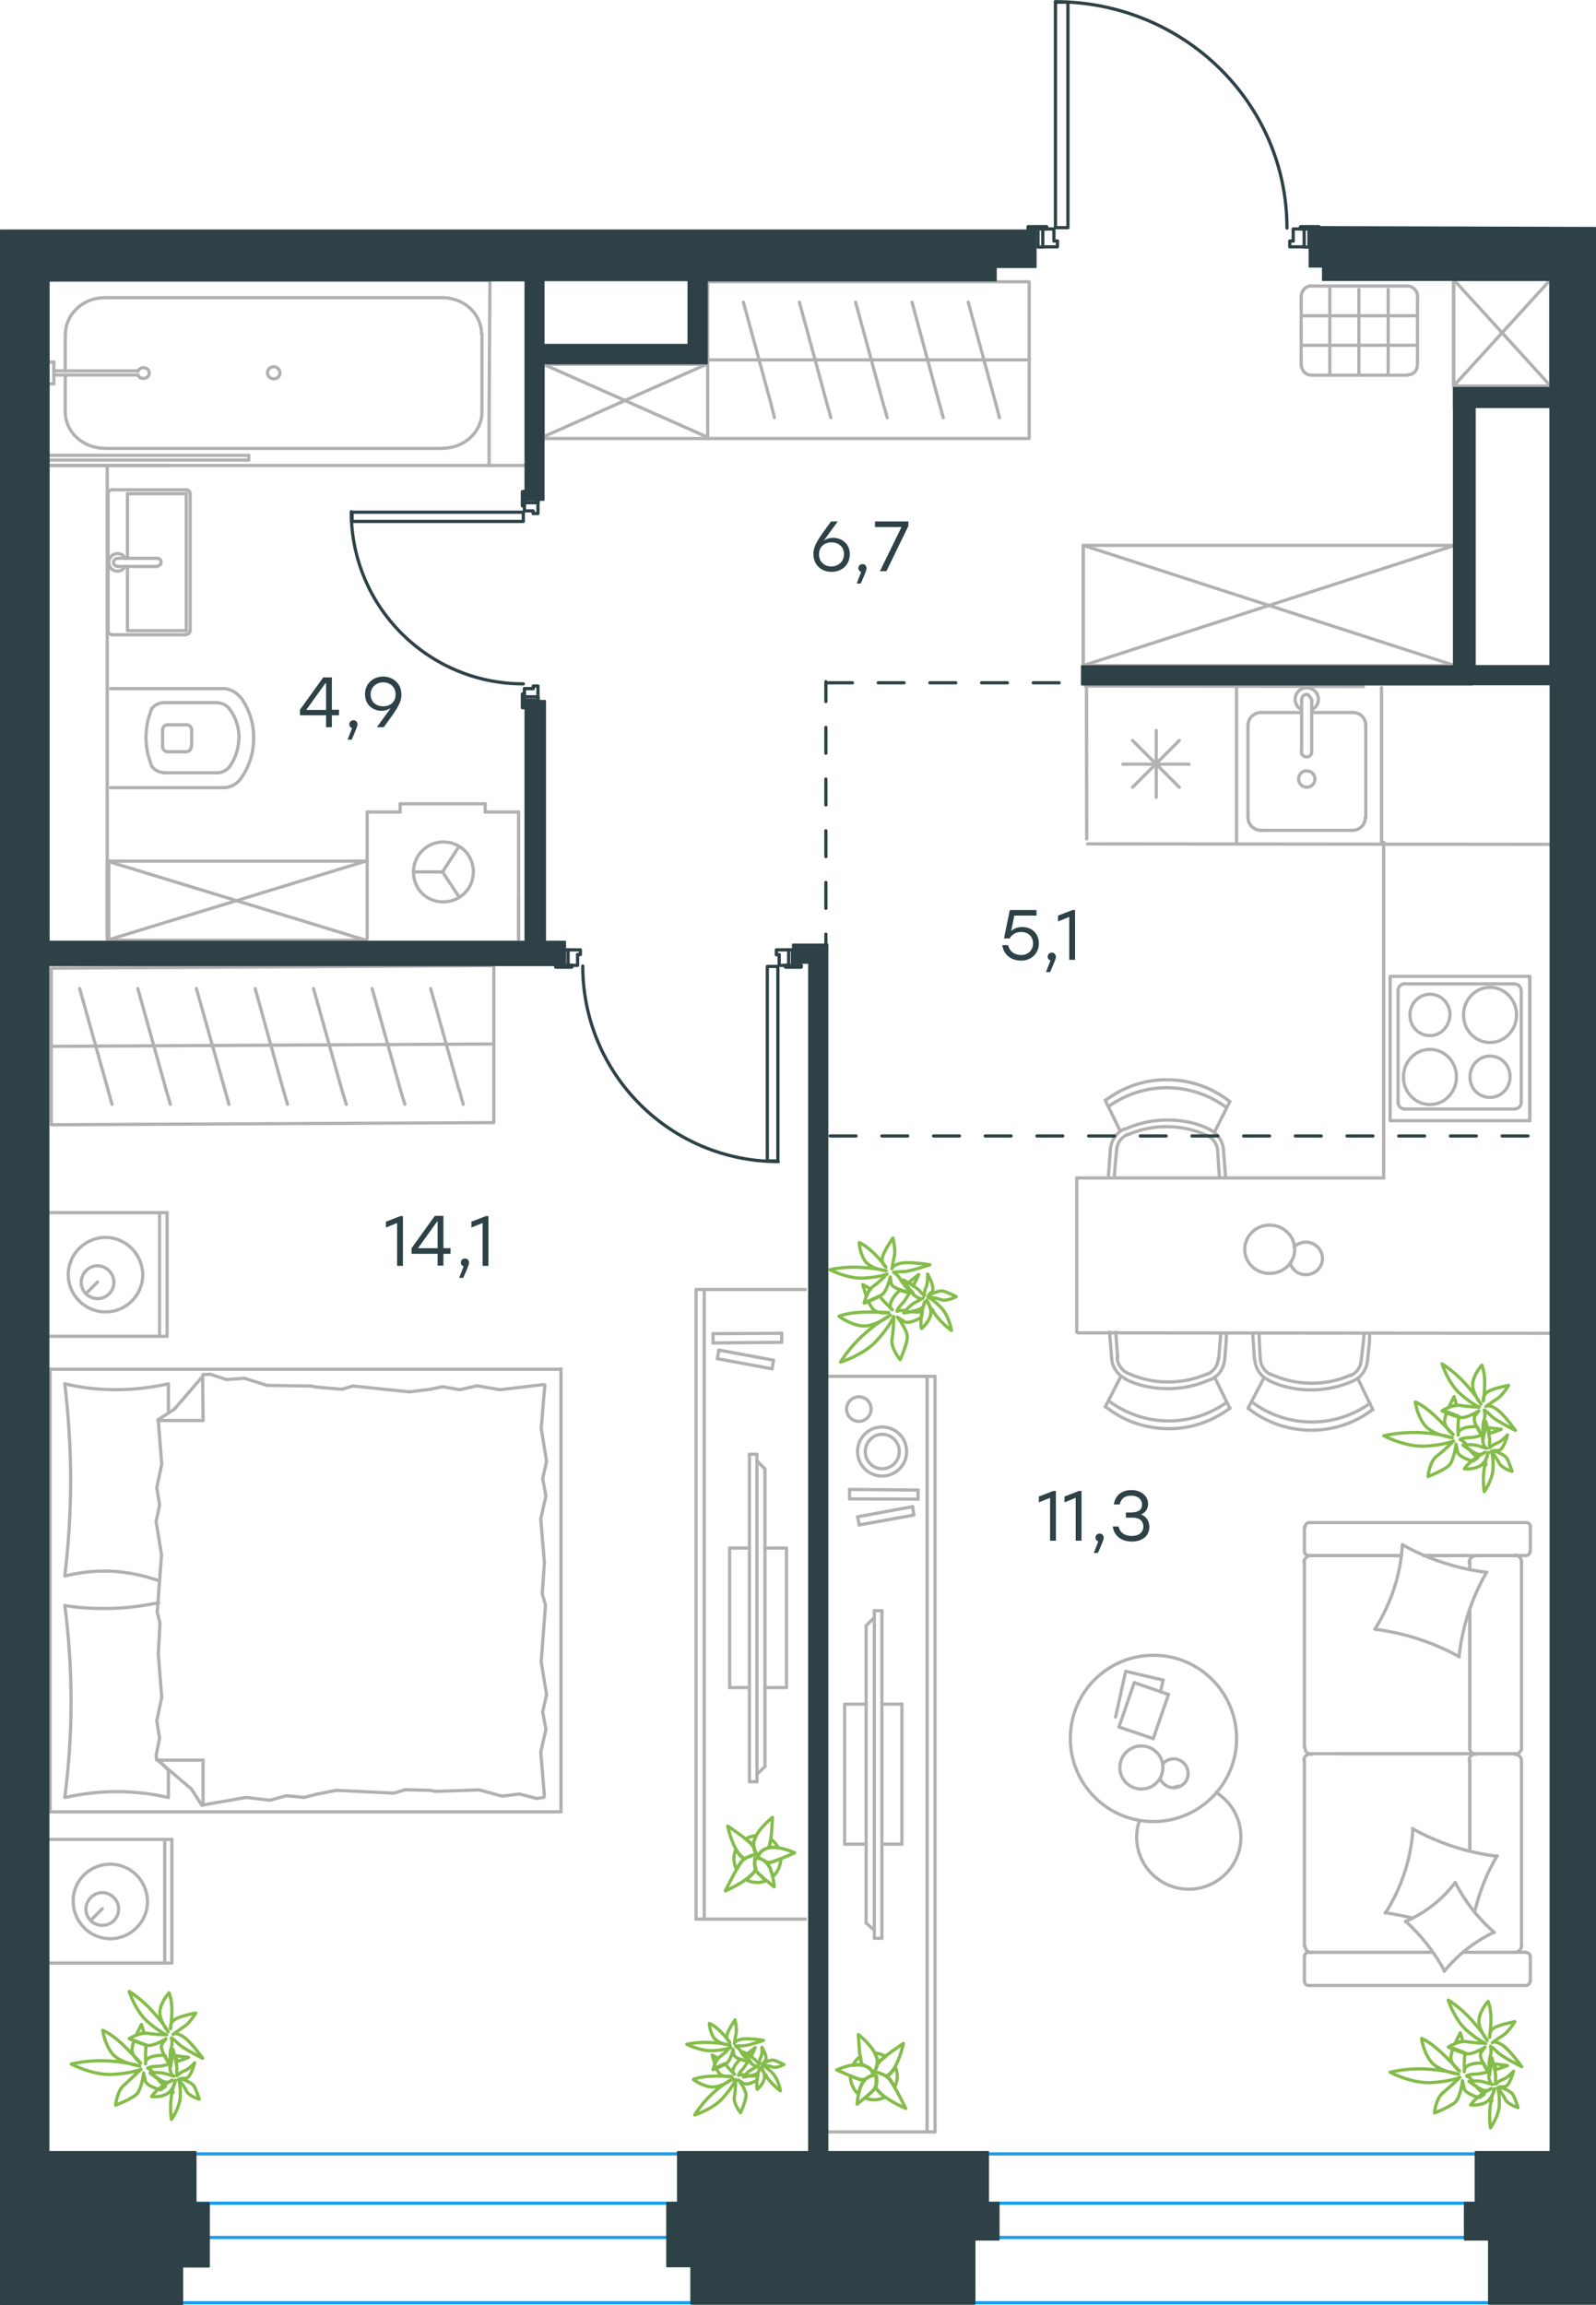 <?xml version="1.0" encoding="utf-8"?>
<!-- Generator: Adobe Illustrator 26.5.0, SVG Export Plug-In . SVG Version: 6.00 Build 0)  -->
<svg version="1.1" id="Слой_1" xmlns="http://www.w3.org/2000/svg" xmlns:xlink="http://www.w3.org/1999/xlink" x="0px" y="0px"
	 viewBox="0 0 741.1 1070.2" style="enable-background:new 0 0 741.1 1070.2;" xml:space="preserve">
<style type="text/css">
	.st0{fill:none;stroke:#1D9CEB;stroke-width:1.5;stroke-linecap:round;stroke-linejoin:round;stroke-miterlimit:10;}
	.st1{enable-background:new    ;}
	.st2{fill:#2D4146;}
	.st3{fill:none;stroke:#B2B1B0;stroke-width:1.5;stroke-linecap:round;stroke-linejoin:round;stroke-miterlimit:10;}
	.st4{fill:none;stroke:#84BC4A;stroke-width:1.5;stroke-linecap:round;stroke-linejoin:round;stroke-miterlimit:10;}
	.st5{fill:none;stroke:#B2B1B0;stroke-width:1.5;stroke-linecap:round;stroke-linejoin:round;stroke-miterlimit:10;}
	.st6{fill:none;stroke:#2D4146;stroke-width:1.5;stroke-linecap:round;stroke-linejoin:round;stroke-miterlimit:10;}
	
		.st7{fill:none;stroke:#2D4146;stroke-width:1.5;stroke-linecap:round;stroke-linejoin:round;stroke-miterlimit:10;stroke-dasharray:12;}
	.st8{fill:#2D4146;stroke:#2D4146;stroke-width:0.5;stroke-miterlimit:10;}
</style>
<line class="st0" x1="83.3" y1="1038.8" x2="712.9" y2="1038.8"/>
<line class="st0" x1="83.3" y1="1022.9" x2="712.9" y2="1022.9"/>
<line class="st0" x1="83.3" y1="1000" x2="712.9" y2="1000"/>
<line class="st0" x1="83.3" y1="1069.1" x2="712.9" y2="1069.1"/>
<g class="st1">
	<path class="st2" d="M394.6,257.3c0,5-3.7,8.2-8.5,8.2c-4.6,0-8.4-3.1-8.4-8.3c0-4,2.4-7.2,8.2-15.1h3.1l-6.4,8.8
		c1.2-0.7,2.5-1.2,4.2-1.2C390.9,249.7,394.6,252.4,394.6,257.3z M391.9,257.3c0-3.5-2.6-5.5-5.8-5.5c-3.3,0-5.8,2.1-5.8,5.6
		c0,3.5,2.6,5.6,5.7,5.6C389.3,263,391.9,260.7,391.9,257.3z"/>
	<path class="st2" d="M399.7,270.9h-1.9l2.1-5.4c-0.8-0.2-1.3-0.9-1.3-1.7c0-1.1,0.8-1.9,1.9-1.9c0.8,0,1.8,0.4,1.9,1.9
		C402.4,264.3,402.3,265.1,399.7,270.9z"/>
	<path class="st2" d="M421.8,242.1v2.1l-10.2,21h-3l10-20.5h-12.3v-2.6H421.8z"/>
</g>
<g>
	<line class="st3" x1="376.8" y1="445.8" x2="376.8" y2="447.2"/>
	<line class="st3" x1="89" y1="830.7" x2="73.5" y2="817.5"/>
	<line class="st3" x1="93.8" y1="838.2" x2="89" y2="830.8"/>
	<line class="st3" x1="23.3" y1="635.7" x2="260.5" y2="635.7"/>
	<line class="st3" x1="94.3" y1="659.5" x2="73.8" y2="659.5"/>
	<line class="st3" x1="260.5" y1="841.2" x2="23.3" y2="841.2"/>
	<line class="st3" x1="23.3" y1="841.2" x2="23.3" y2="635.5"/>
	<line class="st3" x1="94.3" y1="817.2" x2="94.3" y2="838"/>
	<line class="st3" x1="78.2" y1="822" x2="78.2" y2="834.5"/>
	<line class="st3" x1="94.3" y1="817.2" x2="73.8" y2="817.2"/>
	<line class="st3" x1="73.8" y1="817.2" x2="78.2" y2="822"/>
	<line class="st3" x1="78.2" y1="642.5" x2="78.2" y2="655"/>
	<line class="st3" x1="81" y1="654.2" x2="94.1" y2="639"/>
	<line class="st3" x1="73.3" y1="659.2" x2="81" y2="654.2"/>
	<line class="st3" x1="94.3" y1="659.5" x2="94.1" y2="639"/>
	<line class="st3" x1="252.8" y1="725.5" x2="251.8" y2="739.9"/>
	<line class="st3" x1="251.3" y1="771.5" x2="253.8" y2="786.8"/>
	<line class="st3" x1="252" y1="794.8" x2="253.5" y2="802.9"/>
	<line class="st3" x1="253.8" y1="786.8" x2="252" y2="794.8"/>
	<line class="st3" x1="251.8" y1="739.9" x2="253.3" y2="745.2"/>
	<line class="st3" x1="253.3" y1="745.2" x2="251.3" y2="771.5"/>
	<line class="st3" x1="251.1" y1="813.5" x2="252.8" y2="833.9"/>
	<line class="st3" x1="253.5" y1="802.9" x2="251.1" y2="813.5"/>
	<line class="st3" x1="251.3" y1="663.2" x2="253.8" y2="678.4"/>
	<line class="st3" x1="252" y1="686.5" x2="253.5" y2="694.5"/>
	<line class="st3" x1="253.8" y1="678.4" x2="252" y2="686.5"/>
	<line class="st3" x1="253" y1="643" x2="251.3" y2="663.2"/>
	<line class="st3" x1="251.1" y1="705.2" x2="252.8" y2="725.5"/>
	<line class="st3" x1="253.5" y1="694.5" x2="251.1" y2="705.2"/>
	<line class="st3" x1="260.5" y1="841.2" x2="260.5" y2="635.5"/>
	<path class="st3" d="M30.1,834.4c1.9-14.8,2.9-29.6,2.9-44.5c0-14.8-1-29.8-2.9-44.6"/>
	<path class="st3" d="M30.3,642.5c7.8,1.9,15.8,2.7,23.9,2.7c8,0,15.9-1,23.9-2.7"/>
	<path class="st3" d="M78,834.5c-7.8-1.8-15.8-2.7-23.9-2.7c-8,0-15.9,1-23.9,2.7"/>
	<path class="st3" d="M30.1,731.5c1.8-14.8,2.7-29.6,2.7-44.5c0-14.8-1-29.8-2.7-44.6"/>
	<line class="st3" x1="199.8" y1="645" x2="205.5" y2="643.8"/>
	<line class="st3" x1="213.5" y1="645.2" x2="221.5" y2="643.4"/>
	<line class="st3" x1="205.5" y1="643.8" x2="213.5" y2="645.2"/>
	<line class="st3" x1="232.2" y1="645.2" x2="252.5" y2="642.8"/>
	<line class="st3" x1="221.5" y1="643.4" x2="232.2" y2="645.2"/>
	<line class="st3" x1="147" y1="644" x2="158.8" y2="645"/>
	<line class="st3" x1="190.2" y1="646.2" x2="199.8" y2="645"/>
	<line class="st3" x1="158.8" y1="645" x2="163.8" y2="643.5"/>
	<line class="st3" x1="163.8" y1="643.5" x2="190.2" y2="646.2"/>
	<line class="st3" x1="144.3" y1="643.5" x2="147" y2="644"/>
	<line class="st3" x1="94.3" y1="638.2" x2="97.5" y2="638"/>
	<line class="st3" x1="105.2" y1="640.5" x2="113.5" y2="639.9"/>
	<line class="st3" x1="97.5" y1="638" x2="105.2" y2="640.5"/>
	<line class="st3" x1="124" y1="643.2" x2="144.3" y2="643.5"/>
	<line class="st3" x1="113.5" y1="639.9" x2="124" y2="643.2"/>
	<path class="st3" d="M73.8,733.9c-8.2-2.9-16.7-4.5-25.3-4.5c-6.2,0-12.3,0.8-18.3,2.3"/>
	<line class="st3" x1="147" y1="833" x2="141.2" y2="834.5"/>
	<line class="st3" x1="133" y1="833.7" x2="125.3" y2="835.8"/>
	<line class="st3" x1="141.2" y1="834.5" x2="133" y2="833.7"/>
	<line class="st3" x1="114.2" y1="834.5" x2="94.3" y2="838"/>
	<line class="st3" x1="125.3" y1="835.8" x2="114.2" y2="834.5"/>
	<line class="st3" x1="199.8" y1="831.2" x2="188" y2="830.9"/>
	<line class="st3" x1="156.2" y1="831.2" x2="147" y2="833"/>
	<line class="st3" x1="188" y1="831" x2="182.8" y2="832.5"/>
	<line class="st3" x1="182.8" y1="832.5" x2="156.2" y2="831.2"/>
	<line class="st3" x1="202.3" y1="831.7" x2="199.8" y2="831.2"/>
	<line class="st3" x1="252.5" y1="834.5" x2="249.2" y2="835"/>
	<line class="st3" x1="241.2" y1="832.9" x2="233.2" y2="833.9"/>
	<line class="st3" x1="249.2" y1="835" x2="241.2" y2="832.9"/>
	<line class="st3" x1="222.5" y1="831" x2="202.3" y2="831.7"/>
	<line class="st3" x1="233.2" y1="833.9" x2="222.5" y2="831"/>
	<path class="st3" d="M30.1,745.4c6,1,12.3,1.4,18.3,1.4c8.6,0,16.9-1,25.3-2.7"/>
	<line class="st3" x1="73.5" y1="767.9" x2="74.3" y2="753.5"/>
	<line class="st3" x1="75" y1="721.8" x2="72.5" y2="706.5"/>
	<line class="st3" x1="74.1" y1="698.7" x2="72.8" y2="690.7"/>
	<line class="st3" x1="72.5" y1="706.5" x2="74.1" y2="698.7"/>
	<line class="st3" x1="74.3" y1="753.5" x2="73" y2="748.5"/>
	<line class="st3" x1="73" y1="748.5" x2="75" y2="721.8"/>
	<line class="st3" x1="75.1" y1="679.8" x2="73.5" y2="659.5"/>
	<line class="st3" x1="72.8" y1="690.7" x2="75.1" y2="679.8"/>
	<line class="st3" x1="72.8" y1="817.2" x2="72.5" y2="815"/>
	<line class="st3" x1="74.1" y1="807" x2="72.8" y2="798.9"/>
	<line class="st3" x1="72.5" y1="815" x2="74.1" y2="807"/>
	<line class="st3" x1="75.1" y1="788" x2="73.5" y2="767.9"/>
	<line class="st3" x1="72.8" y1="798.9" x2="75.1" y2="788"/>
	<line class="st3" x1="74.1" y1="563" x2="74.1" y2="620.4"/>
	<line class="st3" x1="40" y1="600.5" x2="45.3" y2="595.2"/>
	<line class="st3" x1="20.2" y1="563" x2="77.6" y2="563"/>
	<polyline class="st3" points="22.5,620.4 77.6,620.4 77.6,563 	"/>
	<path class="st3" d="M45.3,587.7c4.1,0,7.6,3.5,7.6,7.6c0,4.3-3.5,7.6-7.6,7.6c-4.3,0-7.6-3.5-7.6-7.6
		C37.8,591,41.2,587.7,45.3,587.7z"/>
	<path class="st3" d="M49,574.5c9.3,0,17.1,7.6,17.3,17.3c0,9.5-7.8,17.3-17.3,17.3s-17.3-7.8-17.3-17.3S39.5,574.5,49,574.5z"/>
	<line class="st3" x1="76.5" y1="854" x2="76.5" y2="911.4"/>
	<line class="st3" x1="42.2" y1="891.5" x2="47.5" y2="886.2"/>
	<line class="st3" x1="22.5" y1="854" x2="79.8" y2="854"/>
	<polyline class="st3" points="22.5,911.4 79.8,911.4 79.8,854 	"/>
	<path class="st3" d="M47.5,878.7c4.1,0,7.6,3.5,7.6,7.6c0,4.3-3.5,7.6-7.6,7.6c-4.3,0-7.6-3.5-7.6-7.6
		C40,882,43.5,878.7,47.5,878.7z"/>
	<path class="st3" d="M51.2,865.5c9.5,0,17.1,7.6,17.3,17.3c0,9.5-7.8,17.3-17.3,17.3S34,892.2,34,882.8
		C33.8,873.2,41.6,865.5,51.2,865.5z"/>
	<line class="st3" x1="75.5" y1="346.5" x2="75.5" y2="339"/>
	<line class="st3" x1="51.3" y1="319.7" x2="103.8" y2="319.7"/>
	<line class="st3" x1="89" y1="339" x2="89" y2="346.5"/>
	<line class="st3" x1="77.8" y1="336.5" x2="86.5" y2="336.5"/>
	<line class="st3" x1="86.5" y1="349" x2="77.8" y2="349"/>
	<line class="st3" x1="103.8" y1="365.7" x2="51.3" y2="365.7"/>
	<line class="st3" x1="76" y1="326.2" x2="101" y2="326.2"/>
	<line class="st3" x1="101" y1="358.8" x2="76" y2="358.8"/>
	<path class="st3" d="M75.5,346.5c0,1.4,1,2.5,2.3,2.5"/>
	<path class="st3" d="M111.6,323.8c-1.9-2.5-4.9-4.1-8-4.1"/>
	<path class="st3" d="M77.8,336.5c-1.4,0-2.3,1.2-2.3,2.5"/>
	<path class="st3" d="M89,339c0-1.4-1-2.5-2.3-2.5"/>
	<path class="st3" d="M117.8,342.7v-0.2c0-6.8-2.1-13.4-6-18.7"/>
	<path class="st3" d="M111.8,361.5c3.9-5.4,6-11.9,6-18.9c0,0.2,0,0.2,0,0"/>
	<path class="st3" d="M103.8,365.7c3.1,0,6-1.6,8-4.1"/>
	<path class="st3" d="M106.6,329.2c-1.4-1.8-3.5-2.9-5.6-2.9"/>
	<path class="st3" d="M111,342.7v-0.2c0-4.9-1.6-9.5-4.3-13.2"/>
	<path class="st3" d="M86.5,349c1.4,0,2.3-1.2,2.3-2.5"/>
	<path class="st3" d="M101,358.8c2.1,0,4.3-1.2,5.6-2.9"/>
	<path class="st3" d="M106.6,356c2.7-3.9,4.3-8.6,4.3-13.4"/>
	<path class="st3" d="M70.5,329c-1.8,4.3-2.7,8.8-2.7,13.4c0,4.7,1,9.2,2.7,13.4"/>
	<path class="st3" d="M70.5,355.8c1.4,1.9,3.5,2.9,5.6,2.9"/>
	<path class="st3" d="M76,326.2c-2.1,0-4.3,1.2-5.6,2.9"/>
	<line class="st3" x1="49.8" y1="216.6" x2="49.8" y2="434.2"/>
	<line class="st3" x1="73" y1="259.2" x2="54.8" y2="259.2"/>
	<line class="st3" x1="59.2" y1="263" x2="59.2" y2="292.8"/>
	<line class="st3" x1="52" y1="227.4" x2="86.5" y2="227.4"/>
	<line class="st3" x1="86.5" y1="229.2" x2="59.2" y2="229.2"/>
	<line class="st3" x1="86.5" y1="292.8" x2="86.5" y2="229.1"/>
	<line class="st3" x1="59.2" y1="292.8" x2="86.6" y2="292.8"/>
	<line class="st3" x1="54.8" y1="263" x2="73" y2="263"/>
	<line class="st3" x1="59.2" y1="229.2" x2="59.2" y2="259.2"/>
	<line class="st3" x1="50.2" y1="292.8" x2="50.2" y2="229.1"/>
	<line class="st3" x1="86.5" y1="294.7" x2="52" y2="294.7"/>
	<line class="st3" x1="88.3" y1="229.2" x2="88.3" y2="292.8"/>
	<path class="st3" d="M86.5,294.5c1,0,1.8-0.8,1.8-1.8"/>
	<path class="st3" d="M88.3,229.2c0-1-0.8-1.8-1.8-1.8"/>
	<path class="st3" d="M50.2,292.8c0,1,0.8,1.8,1.8,1.8"/>
	<path class="st3" d="M52,227.4c-1,0-1.8,0.8-1.8,1.8"/>
	<path class="st3" d="M58.2,259.3c-0.7-1.5-2.1-2.3-3.6-2.3c-2.3,0-4.1,1.8-4.1,4.1c0,2.3,1.8,4.1,4.1,4.1c1.5,0,2.9-1,3.6-2.3"/>
	<path class="st3" d="M54.8,259.3h-0.3c-1,0-1.8,0.8-1.8,1.8s0.8,1.8,1.8,1.8h0.3"/>
	<path class="st3" d="M73,262.8L73,262.8c1,0,1.8-0.8,1.8-1.8s-0.8-1.8-1.8-1.8"/>
	<line class="st3" x1="225.3" y1="377" x2="240.8" y2="377"/>
	<line class="st3" x1="205.5" y1="404.8" x2="213.2" y2="416.5"/>
	<line class="st3" x1="205.5" y1="404.8" x2="192" y2="404.8"/>
	<line class="st3" x1="185.8" y1="373.2" x2="185.8" y2="377"/>
	<line class="st3" x1="225.3" y1="373.2" x2="185.8" y2="373.2"/>
	<line class="st3" x1="205.5" y1="404.8" x2="213" y2="393.2"/>
	<line class="st3" x1="240.8" y1="417.2" x2="240.8" y2="436.2"/>
	<line class="st3" x1="170.5" y1="436" x2="170.5" y2="377"/>
	<line class="st3" x1="240.8" y1="377" x2="240.8" y2="436.2"/>
	<line class="st3" x1="170.5" y1="377" x2="185.8" y2="377"/>
	<line class="st3" x1="225.3" y1="377" x2="225.3" y2="373.2"/>
	<path class="st3" d="M192,404.8c0-7.6,6.1-13.9,13.9-13.9c7.8,0,13.9,6.1,13.9,13.9c0,7.7-6.1,13.9-13.9,13.9
		C198,418.8,192,412.7,192,404.8z"/>
	<polyline class="st3" points="169.8,399.8 49.8,399.8 169.8,436.5 	"/>
	<polyline class="st3" points="50.5,399.8 50.5,436.5 168.8,436.5 	"/>
	<polyline class="st3" points="169.8,399.8 49.8,436.5 49.8,399.8 	"/>
	<line class="st3" x1="418.8" y1="791.2" x2="409.5" y2="791.2"/>
	<line class="st3" x1="418.8" y1="856.2" x2="418.8" y2="791.2"/>
	<polyline class="st3" points="402.2,791.2 392.2,791.2 392.2,856.2 402.2,856.2 	"/>
	<line class="st3" x1="409.5" y1="856.2" x2="418.8" y2="856.2"/>
	<line class="st3" x1="430.5" y1="989.8" x2="430.5" y2="639"/>
	<line class="st3" x1="383.5" y1="989.8" x2="434.1" y2="989.8"/>
	<line class="st3" x1="434.2" y1="989.8" x2="434.2" y2="639"/>
	<line class="st3" x1="434.2" y1="639" x2="383.5" y2="639"/>
	<line class="st3" x1="406" y1="747.8" x2="409.5" y2="747.8"/>
	<line class="st3" x1="406" y1="896.2" x2="402.2" y2="892.8"/>
	<line class="st3" x1="402.2" y1="754.7" x2="406" y2="751"/>
	<line class="st3" x1="406" y1="747.8" x2="406" y2="899.9"/>
	<line class="st3" x1="409.5" y1="899.9" x2="409.5" y2="747.8"/>
	<line class="st3" x1="406" y1="899.9" x2="409.5" y2="899.9"/>
	<line class="st3" x1="402.2" y1="892.8" x2="402.2" y2="754.7"/>
	<line class="st3" x1="424.3" y1="703.4" x2="423.8" y2="699.5"/>
	<line class="st3" x1="423.8" y1="699.5" x2="398.2" y2="704.2"/>
	<line class="st3" x1="399" y1="708" x2="424.3" y2="703.4"/>
	<line class="st3" x1="426.3" y1="696" x2="426.3" y2="691.8"/>
	<line class="st3" x1="398.2" y1="704.2" x2="399" y2="708"/>
	<line class="st3" x1="394.5" y1="695.9" x2="426.3" y2="696"/>
	<line class="st3" x1="426.3" y1="691.8" x2="394.5" y2="691.5"/>
	<line class="st3" x1="394.5" y1="691.5" x2="394.5" y2="695.9"/>
	<path class="st3" d="M409.6,665.9c-4.3,0-7.8,3.7-7.8,8c0,4.5,3.5,8,7.8,8c4.5,0,8-3.7,8-8C417.6,669.5,414,665.9,409.6,665.9z"/>
	<path class="st3" d="M409.6,662.5c-6.3,0-11.4,5.1-11.4,11.4c0,6.3,5.1,11.4,11.4,11.4c6.3,0,11.4-5.1,11.4-11.4
		C421,667.7,416,662.5,409.6,662.5z"/>
	<path class="st3" d="M398.8,648.5c-3.1,0-5.7,2.6-5.7,5.7c0,3.1,2.6,5.7,5.7,5.7c3.1,0,5.7-2.6,5.7-5.7
		C404.5,651,402,648.5,398.8,648.5z"/>
	<path class="st4" d="M407,963.8c0,0-2.8-1.1-5.7,2.2s-3.3,10.9-3.3,10.9s7.4-5.8,8.6-7.7C407.5,967.5,407,963.8,407,963.8z"/>
	<path class="st4" d="M405.2,962.5c0,0,3.1-2.1,1.9-7.1c-1.2-5.1-8.5-10.8-8.5-10.8s0.4,11.2,1.6,13.6c0.2,0.1,0.2,0.4,0.3,0.6
		C403.8,959.7,405,961.5,405.2,962.5z"/>
	<path class="st4" d="M394.8,963.9c0.1,3,1.3,6.2,3.8,8.3c0.5-2.2,1.2-4.5,2.5-6l0.8-0.9c-0.7,0.2-1.4,0.4-2,0.4
		C399,965.5,396.8,964.5,394.8,963.9z M399.5,954.8c-0.8,0.6-1.5,1.1-2.1,1.9c-0.5,0.6-1,1.5-1.4,2.2c1.5-0.2,3.3-0.4,4.7,0.1
		c-0.2-0.1-0.2-0.4-0.3-0.6C399.8,957.7,399.8,956.2,399.5,954.8z M406.5,969c-0.1,0.2-0.1,0.2-0.1,0.4c-0.5,0.9-2.8,2.9-4.6,4.7
		c2.9,1.2,6.4,1,9.2-0.5c-1.5-1-2.8-2.4-3.7-3.5C407,969.7,406.8,969.2,406.5,969z M406.5,961.5l-0.3,0.3l0.2,0.1L406.5,961.5z
		 M411.2,954.8c-1.5-1-3.3-1.5-5-1.7c0.4,0.8,0.7,1.7,1.1,2.5c0.2,1,0.4,2,0.2,2.8l0.4-0.5C408.5,957,409.6,956,411.2,954.8z
		 M415.5,968.8c1.4-2.8,1.5-6.1,0.3-9c-0.6,1-1.4,2-2.1,2.7c-0.7,0.8-1.3,1.2-1.9,1.6c0.3,0.3,0.8,0.7,1.1,0.9
		C413.5,965.5,414.3,967,415.5,968.8z"/>
	<path class="st4" d="M411.6,963.9c0.5-0.3,1.2-0.8,1.9-1.5c4-4,6-13.7,6-13.7s-10.1,6.7-11.9,9.1c-0.1,0.2-0.3,0.3-0.4,0.5
		c-0.2,1.4-0.5,2.5-1.2,3.2v0.3C407.5,962.2,409.8,962.9,411.6,963.9z"/>
	<path class="st4" d="M420.6,978.9c0,0-5.8-11.9-8.1-14.1c-1.7-1.7-5.2-2.7-6.5-3c-0.4,0.7-0.8,0.9-0.8,0.9c0.2,0.4,0.2,0.7,0.2,0.7
		s-0.1,0.1-0.4,0.2c1.1-0.1,1.7,0.2,1.7,0.2s0.5,3.1-0.3,5c0.2,0.4,0.5,0.7,0.5,1C410.6,974.7,420.6,978.9,420.6,978.9z"/>
	<path class="st4" d="M405.5,963.2c0,0-0.3-3.4-4.9-4.5c-4.7-1.1-12.1,2.3-12.1,2.3s9.2,4.2,11.6,4.5c0.6,0,1.4-0.1,2-0.4
		c1.1-0.9,2.2-1.3,2.9-1.5C405.3,963.5,405.5,963.2,405.5,963.2z"/>
	<line class="st3" x1="682.5" y1="811.2" x2="682.5" y2="747.4"/>
	<line class="st3" x1="605.7" y1="908.5" x2="605.7" y2="919.8"/>
	<line class="st3" x1="605.7" y1="817.5" x2="605.7" y2="903.4"/>
	<line class="st3" x1="679.2" y1="722.2" x2="661.1" y2="722.2"/>
	<line class="st3" x1="650.7" y1="722.2" x2="608.7" y2="722.2"/>
	<line class="st3" x1="665.4" y1="906.4" x2="608.7" y2="906.4"/>
	<line class="st3" x1="703.5" y1="814.2" x2="685.4" y2="814.2"/>
	<line class="st3" x1="682.5" y1="859.2" x2="682.5" y2="817.5"/>
	<line class="st3" x1="710.6" y1="720.2" x2="710.6" y2="708.9"/>
	<line class="st3" x1="685.4" y1="814.2" x2="703.5" y2="814.2"/>
	<line class="st3" x1="706.5" y1="817.5" x2="706.5" y2="903.4"/>
	<line class="st3" x1="607.7" y1="906.4" x2="665.4" y2="906.4"/>
	<line class="st3" x1="679.2" y1="814.2" x2="621.5" y2="814.2"/>
	<line class="st3" x1="605.7" y1="725.2" x2="605.7" y2="811.2"/>
	<line class="st3" x1="605.7" y1="708.9" x2="605.7" y2="720.2"/>
	<line class="st3" x1="682.5" y1="728.7" x2="682.5" y2="725.2"/>
	<line class="st3" x1="661.1" y1="722.2" x2="708.5" y2="722.2"/>
	<line class="st3" x1="682.5" y1="728.7" x2="682.5" y2="725.2"/>
	<line class="st3" x1="685.4" y1="722.2" x2="703.5" y2="722.2"/>
	<line class="st3" x1="685.4" y1="814.2" x2="703.5" y2="814.2"/>
	<line class="st3" x1="682.5" y1="859.2" x2="682.5" y2="817.5"/>
	<line class="st3" x1="706.5" y1="725.2" x2="706.5" y2="811.2"/>
	<line class="st3" x1="607.7" y1="722.2" x2="650.7" y2="722.2"/>
	<line class="st3" x1="682.5" y1="811.2" x2="682.5" y2="747.4"/>
	<line class="st3" x1="607.7" y1="921.8" x2="708.5" y2="921.8"/>
	<line class="st3" x1="710.6" y1="919.8" x2="710.6" y2="908.5"/>
	<line class="st3" x1="708.5" y1="906.4" x2="679.2" y2="906.4"/>
	<line class="st3" x1="608.7" y1="814.2" x2="685.4" y2="814.2"/>
	<line class="st3" x1="703.5" y1="906.4" x2="685.4" y2="906.4"/>
	<path class="st3" d="M710.5,720.2c0,1-0.8,2-2,2"/>
	<path class="st3" d="M605.7,908.4c0-1,0.8-2,2-2"/>
	<path class="st3" d="M708.6,906.5c1,0,2,0.8,2,2"/>
	<path class="st3" d="M685.5,814.5c-1.8,0-3.1-1.5-3.1-3.1"/>
	<path class="st3" d="M706.6,903.2c0,1.8-1.5,3.2-3.1,3.2"/>
	<path class="st3" d="M703.4,722c1.8,0,3.1,1.5,3.1,3.1"/>
	<path class="st3" d="M609,814.5c-1.8,0-3.1-1.5-3.1-3.1"/>
	<path class="st3" d="M706.6,811.2c0,1.8-1.5,3.2-3.1,3.2"/>
	<path class="st3" d="M605.5,817.2c0-1.7,1.5-3,3.1-3"/>
	<path class="st3" d="M606,708.9c0-1,0.8-2,2-2h100.7c1,0,2,0.8,2,2"/>
	<path class="st3" d="M703.4,814.5c1.8,0,3.1,1.3,3.1,3"/>
	<path class="st3" d="M607.7,921.8c-1,0-2-0.8-2-2"/>
	<path class="st3" d="M605.5,725.4c0-1.8,1.5-3.1,3.1-3.1"/>
	<path class="st3" d="M607.7,722.2c-1,0-2-0.8-2-2"/>
	<path class="st3" d="M609,906.5c-1.8,0-3.1-1.5-3.1-3.2"/>
	<path class="st3" d="M682.2,725.4c0-1.8,1.5-3.1,3.1-3.1"/>
	<path class="st3" d="M682.2,817.2c0-1.7,1.5-3,3.1-3"/>
	<path class="st3" d="M710.5,919.8c0,1-0.8,2-2,2"/>
	<path class="st3" d="M638.5,756.4c13.8,1.8,27,6.1,39.2,12.8"/>
	<path class="st3" d="M652.7,892c7.3,6.6,13.4,14.4,18.1,23.1"/>
	<path class="st3" d="M675.7,874c-6,8-13.9,14.1-23.1,18.1"/>
	<path class="st3" d="M651.2,717.2c-0.8,13.9-5.3,27.4-12.8,39.2"/>
	<path class="st3" d="M695.1,861.8c-13.8-1.7-27-6-39.2-12.8"/>
	<path class="st3" d="M684.7,887.8c2.2-9.1,5.6-18.1,10.5-26.2"/>
	<path class="st3" d="M656.1,849c-0.8,13.9-5.3,27.4-12.8,39.2"/>
	<path class="st3" d="M690.4,730c-13.8-1.7-27-6-39.2-12.8"/>
	<path class="st3" d="M677.5,769.2c1.5-13.8,5.8-27.2,12.8-39.2"/>
	<path class="st3" d="M693.9,897.2c-7.5-6.5-13.6-14.3-18.1-23.1"/>
	<path class="st3" d="M643.2,888c4.3,0.7,8.6,1.5,12.8,2.5"/>
	<path class="st3" d="M670.6,915.2c6.3-7.6,14.1-13.8,23.1-18.1"/>
	<polyline class="st3" points="503,309 503,253.2 675.5,253.2 675.5,263.7 675.5,309 503,309 675.5,253.2 	"/>
	<polyline class="st3" points="675.5,309 503,253.2 503,309 	"/>
	<line class="st3" x1="522.9" y1="776" x2="540.1" y2="780"/>
	<line class="st3" x1="540.1" y1="780" x2="538.9" y2="785.5"/>
	<line class="st3" x1="518" y1="797.2" x2="522.7" y2="776"/>
	<line class="st3" x1="526.7" y1="781.2" x2="542.6" y2="786.7"/>
	<line class="st3" x1="542.6" y1="786.7" x2="535.5" y2="807.2"/>
	<line class="st3" x1="535.5" y1="807.2" x2="519.6" y2="801.8"/>
	<line class="st3" x1="519.6" y1="801.8" x2="526.7" y2="781.2"/>
	<ellipse class="st5" cx="535.6" cy="807.1" rx="38.6" ry="38.6"/>
	<ellipse class="st5" cx="530" cy="820.6" rx="10" ry="10"/>
	<path class="st3" d="M540,818.9c1.3-1.5,3.1-2.3,5-2.3c3.5,0,6.7,2.9,6.7,6.7s-2.9,6.7-6.7,6.7c-2.7,0-5.2-1.7-6.3-4.2"/>
	<path class="st3" d="M545.1,829.8c0.8-0.2,1.5-0.4,2.3-0.6"/>
	<path class="st3" d="M564.7,832.2c7.1,4.4,11.5,12.1,11.5,20.7c0,13.4-10.9,24.2-24.2,24.2c-13.4,0-24.2-10.9-24.2-24.2
		c0-2.5,0.4-5.2,1.3-7.5"/>
	<line class="st3" x1="565.9" y1="630.9" x2="566.6" y2="622.2"/>
	<line class="st3" x1="569.4" y1="622.5" x2="569.5" y2="619"/>
	<line class="st3" x1="566.6" y1="622.2" x2="566.9" y2="618.9"/>
	<line class="st3" x1="519" y1="630.5" x2="518.1" y2="618.5"/>
	<line class="st3" x1="516.2" y1="630.5" x2="515.2" y2="618.5"/>
	<line class="st3" x1="568.7" y1="631" x2="569.4" y2="622.5"/>
	<line class="st3" x1="520.5" y1="639" x2="513.2" y2="653.2"/>
	<line class="st3" x1="564" y1="639.4" x2="571.1" y2="653.9"/>
	<line class="st3" x1="632.1" y1="631.5" x2="633.1" y2="622.8"/>
	<line class="st3" x1="635.9" y1="623.2" x2="636" y2="619.5"/>
	<line class="st3" x1="633.1" y1="622.8" x2="633.4" y2="619.5"/>
	<line class="st3" x1="585.2" y1="631" x2="584.6" y2="619"/>
	<line class="st3" x1="582.5" y1="631.2" x2="581.7" y2="619"/>
	<line class="st3" x1="635" y1="631.7" x2="635.9" y2="623.2"/>
	<line class="st3" x1="587" y1="639.5" x2="579.5" y2="653.9"/>
	<line class="st3" x1="630.5" y1="640" x2="637.5" y2="654.5"/>
	<path class="st3" d="M522.4,640.2c6,3.1,12.8,4.5,19.6,4.5c7,0.1,13.6-1.4,19.9-4.2"/>
	<path class="st3" d="M518.7,630.2c0.2,3.2,2.2,6.1,4.9,7.3"/>
	<path class="st3" d="M523.6,637.5c5.9,2.7,12.1,4.1,18.5,4.1c6.4,0.1,12.7-1.2,18.6-3.8"/>
	<path class="st3" d="M560.7,638c2.8-1.3,4.8-3.9,5-7.2"/>
	<path class="st3" d="M515,650.5c7.9,5.9,17.6,9.1,27.3,9.2c9.7,0.1,19.3-2.9,27.4-8.7"/>
	<path class="st3" d="M562.2,640.5c3.7-1.5,6.1-5.3,6.5-9.4"/>
	<path class="st3" d="M516.2,630.5c0.1,4,2.7,7.8,6.3,9.5"/>
	<path class="st3" d="M513.5,653.2c8.2,6.5,18.3,10,28.8,10.1s20.4-3.2,28.9-9.6"/>
	<path class="st3" d="M588.9,640.8c6.2,3.1,13,4.5,19.8,4.5s13.4-1.4,19.7-4.2"/>
	<path class="st3" d="M585.2,630.9c0.2,3.2,2.2,6.1,4.9,7.3"/>
	<path class="st3" d="M590.1,638c5.9,2.7,12.1,4.1,18.5,4.2c6.4,0.1,12.7-1.2,18.6-3.8"/>
	<path class="st3" d="M627.1,638.7c2.8-1.3,4.8-3.9,5-7.2"/>
	<path class="st3" d="M581.5,651c7.9,6,17.6,9.1,27.3,9.2c9.7,0.1,19.3-2.9,27.4-8.7"/>
	<path class="st3" d="M628.5,641c3.7-1.5,6.1-5.3,6.5-9.4"/>
	<path class="st3" d="M582.7,631.2c0.1,4,2.7,7.8,6.3,9.5"/>
	<path class="st3" d="M579.7,653.9c8.2,6.5,18.3,10,28.8,10.1s20.6-3.2,28.9-9.6"/>
	<path class="st4" d="M432.5,608.4c0.3-0.1,0.6-0.1,0.8-0.1v0.1c-0.1,0-0.4,0.3-0.8,0.6C432.5,608.7,432.3,608.5,432.5,608.4z
		 M421.8,595.5c2.7-2.1,4.8-3.8,4.8-3.8s-1.1,2.5-2.5,5.3C423.5,596.2,422.6,595.8,421.8,595.5z M420.1,597c0.2-0.2,0.5-0.5,0.7-0.7
		c0.6,0.9,1.3,2,2,2.9l-0.1,0.2C422,598.8,421,597.9,420.1,597z M402.3,601.7c-1-2.8-1.7-5.3-1.7-5.3s1.7,0.8,3.7,2.1
		C403.2,599.4,402.8,600.7,402.3,601.7z M415,611.2c0,0-1.7,4.4-7.8,11.1c-6.1,6.8-16.9,10.1-16.9,10.1s3.8-6.6,10.9-12.9
		c7-6.3,12.3-8.9,12.3-8.9s-7.5,5.6-13.2,5c-5.9-0.7-10.7-4.5-10.7-4.5s3.2-1.4,9.1-1.8c6-0.4,14,0.1,14,0.1s-5.2,0.9-7.5-1.8
		c-0.6-0.8-1.4-2.1-2.1-3.5c1.6-0.7,3.7-1.6,5.3-2.4c0.2,0.2,0.3,0.5,0.5,0.6c2.4,3,5.5,5.8,5.5,5.8s-2.4-1.1,0.2-5.3
		c0.7-1.2,1.9-2.5,3.2-3.8c1.5,0.6,3.3,1,4.5,1.2c-1.1,2-2.2,3.8-3.1,4.7c-2.6,2.7-2.7,3.9-2.7,3.9s1.6-0.7,4-0.3
		c-0.6,0.6-0.8,1-0.8,1s1.5-0.2,3.4-0.5c1.5,0.2,3.5,0.2,5.2,0c-0.2,0.8-0.2,1.6-0.4,2.5l-0.1,0.2c-3,1.6-6.3,2.9-7.9,1.9l-3.2-2.1
		c0,0,5,6.3,4.6,9.8s-3.3,10-3.3,10s-4.5-5.4-3.8-9.7C415,617.2,415,611.2,415,611.2z"/>
	<path class="st4" d="M405.5,597.2c-3,2.1-4.2,7.8-4.2,7.8s5.8-2.1,8.2-3.9c2.5-1.7,3.9-8.3,3.9-8.3l0.4,3c0.3,2.6,8.3,4.1,10.2,4.5
		c-0.2-0.1-0.3-0.4-0.5-0.6c-1.4-1.2-4.1-3.3-5.1-5.2c-1.3-2.6-3.5-3.8-3.5-3.8s1.4-0.3,4.4-0.3c3.1,0,12.5-3.2,12.5-3.2
		s-9.4-1.6-13.6-0.7c-4.2,1-4,2.6-4,2.6s0.4-3,1.1-6.1c0.7-3.1-0.7-8.2-0.7-8.2s-4.4,6.3-4.9,9.2c-0.5,2.7,1.7,4.3,1.7,4.3
		s-2.8-3.9-6.3-7.1c-3.4-3.2-6.1-4.3-6.1-4.3s0.1,4.9,2.8,8.7c2.8,3.7,9.7,4.4,9.7,4.4s-4-1.2-11.8-1.6c-7.8-0.5-14.3,1.1-14.3,1.1
		s8,4.2,15.5,3.9c7.5-0.4,11-1.9,11-1.9S408.6,595,405.5,597.2z"/>
	<path class="st4" d="M437.2,603.5c2.7,0.7,6.8-1.5,6.8-1.5s-4-2.1-6.1-2.6s-6.8,2-6.8,2l1.7-1.8c1.6-1.8-2.1-8.1-2.1-8.1
		s0.3,4.1-0.7,6.1c-1,2.2-0.7,3.9-0.7,3.9s-0.8-0.5-2.2-2.1c-1.4-1.8-7.7-5.2-7.7-5.2s3.3,6,5.8,7.7c2.6,1.7,3.4,0.8,3.4,0.8
		s-2,1.1-4.2,2.3s-4.7,4.5-4.7,4.5s5.9-0.8,7.8-1.9c1.9-1.1,1.8-3.1,1.8-3.1s-1.1,3.4-1.5,6.9s0.1,5.4,0.1,5.4s3-2.4,4.1-5.8
		c1.1-3.4-1.7-7.4-1.7-7.4s1,2.7,4.3,7.1c3.3,4.3,7.2,7,7.2,7s-1-6.6-4.7-10.5c-3.7-3.9-6.2-5-6.2-5S434.9,602.5,437.2,603.5z"/>
	<path class="st4" d="M692.2,974.8c0.3,0.1,0.5,0.4,0.6,0.5l-0.1,0.1c-0.1-0.1-0.5-0.1-0.9-0.2C692,975,692,974.9,692.2,974.8z
		 M693.9,958.2c3.4,0.4,6.1,0.8,6.1,0.8s-2.5,1-5.5,1.9C694.5,959.9,694.1,959,693.9,958.2z M691.5,958h1c-0.1,1-0.4,2.3-0.6,3.5
		l-0.2,0.1C691.6,960.7,691.5,959.2,691.5,958z M675.6,948.8c1.3-2.7,2.5-5,2.5-5s0.7,1.8,1.1,4.1
		C678,947.8,676.6,948.2,675.6,948.8z M677.9,964.5c0,0-4.3,1.9-13.3,2.4c-9.1,0.5-19.1-4.8-19.1-4.8s7.4-2,16.8-1.5s15,2.4,15,2.4
		s-9.2-1.3-12.8-5.8c-3.7-4.7-4.4-10.8-4.4-10.8s3.3,1.3,7.7,5.2c4.5,4,9.9,9.9,9.9,9.9s-4.3-3.1-4-6.6c0.2-1,0.5-2.5,1-4
		c1.6,0.6,3.7,1.5,5.5,2.1c0,0.3-0.1,0.6,0,0.8c-0.4,3.8-0.2,8-0.2,8s-0.9-2.5,3.9-3.6c1.3-0.3,3.1-0.4,5-0.4c0.7,1.4,1.6,3,2.3,4
		c-2.2,0.7-4.3,1.1-5.5,1.1c-3.8,0.1-4.7,0.9-4.7,0.9s1.6,0.6,3,2.6c-0.9,0-1.3,0.2-1.3,0.2s1.3,0.9,2.8,2c0.9,1.3,2.3,2.6,3.7,3.7
		c-0.7,0.4-1.3,1-2.1,1.5l-0.2,0.1c-3.3-1-6.5-2.4-7-4.2l-0.8-3.7c0,0-0.9,8-3.6,10.2s-9.4,4.8-9.4,4.8s0.6-7,4.2-9.6
		C673.6,968.7,677.9,964.5,677.9,964.5z"/>
	<path class="st4" d="M681,947.9c-3.6-0.7-8.5,2.5-8.5,2.5s5.6,2.6,8.5,3.1c3,0.5,8.6-3.1,8.6-3.1l-1.8,2.4c-1.7,2,3,8.8,4,10.4
		c-0.1-0.2,0-0.5,0-0.8c-0.1-1.8-0.6-5.2,0.1-7.3c0.9-2.7,0.2-5.1,0.2-5.1s1.2,0.7,3.4,2.9c2.2,2.2,11.1,6.6,11.1,6.6
		s-5.5-7.8-9.1-10.1c-3.7-2.3-4.6-1-4.6-1s2.4-1.8,5.1-3.5s5.4-6.3,5.4-6.3s-7.6,1.4-9.9,3.1c-2.3,1.6-1.8,4.2-1.8,4.2
		s0.7-4.7,0.6-9.4s-1.3-7.3-1.3-7.3s-3.4,3.6-4.2,8.1c-0.7,4.6,3.8,10,3.8,10s-2-3.7-7.2-9.4c-5.2-5.9-10.9-9.3-10.9-9.3
		s2.7,8.6,8.2,13.7c5.6,5,9.2,6.4,9.2,6.4S684.9,948.5,681,947.9z"/>
	<path class="st4" d="M699,974.8c1.4,2.4,5.9,3.7,5.9,3.7s-1.3-4.3-2.5-6.2c-1.2-1.8-6.2-3.4-6.2-3.4l2.4-0.1
		c2.4-0.1,4.2-7.2,4.2-7.2s-2.7,3.1-4.9,3.8c-2.2,0.8-3.3,2.2-3.3,2.2s-0.2-0.9-0.1-3.1c0.2-2.3-1.8-9.2-1.8-9.2s-1.9,6.5-1.3,9.5
		s1.8,3,1.8,3s-2.2-0.6-4.6-1.3s-6.5-0.2-6.5-0.2s4.7,3.6,6.9,4.2c2.1,0.5,3.5-0.9,3.5-0.9s-3.1,1.6-5.9,3.8
		c-2.7,2.2-3.7,3.9-3.7,3.9s3.9,0.4,7-1.2c3.1-1.6,4.1-6.4,4.1-6.4s-1.2,2.6-2,8.1c-0.7,5.4,0.1,10.1,0.1,10.1s3.9-5.4,4.1-10.7
		s-0.8-7.9-0.8-7.9S698,972.4,699,974.8z"/>
	<path class="st4" d="M689.5,679.4c0.3,0.1,0.5,0.4,0.6,0.5L690,680c-0.1-0.1-0.5-0.1-0.9-0.1C689.1,679.5,689.2,679.5,689.5,679.4z
		 M691,662.8c3.4,0.4,6.1,0.8,6.1,0.8s-2.5,1-5.5,1.9C691.5,664.5,691.4,663.5,691,662.8z M688.7,662.7c0.3,0,0.7,0,1,0
		c-0.2,1-0.4,2.3-0.6,3.5H689C688.9,665.2,688.6,663.9,688.7,662.7z M672.7,653.4c1.3-2.7,2.5-5,2.5-5s0.7,1.8,1.1,4.1
		C675,652.4,673.9,653,672.7,653.4z M675,669c0,0-4.3,1.9-13.3,2.4c-9.1,0.5-19.1-4.8-19.1-4.8s7.4-1.9,16.8-1.5
		c9.4,0.5,15,2.4,15,2.4s-9.2-1.3-12.8-5.8c-3.7-4.7-4.4-10.8-4.4-10.8s3.3,1.3,7.7,5.2c4.5,4,9.9,9.9,9.9,9.9s-4.3-3.1-4-6.6
		c0.2-1,0.5-2.5,1-4c1.6,0.6,3.7,1.5,5.5,2.1c0,0.3-0.1,0.6,0,0.8c-0.4,3.8-0.2,8-0.2,8s-0.9-2.5,3.9-3.6c1.3-0.3,3.1-0.4,4.9-0.4
		c0.7,1.4,1.6,3,2.3,4c-2.2,0.7-4.3,1.1-5.5,1.1c-3.8,0.1-4.7,0.9-4.7,0.9s1.6,0.6,3,2.6c-0.9,0-1.3,0.2-1.3,0.2s1.3,0.9,2.8,2
		c0.9,1.3,2.3,2.6,3.7,3.7c-0.7,0.5-1.3,1-2.1,1.5l-0.2,0.1c-3.3-1-6.5-2.4-7-4.2l-0.8-3.7c0,0-0.9,8-3.6,10.2s-9.4,4.8-9.4,4.8
		s0.6-7,4.2-9.6C670.9,673.2,675,669,675,669z"/>
	<path class="st4" d="M678.1,652.5c-3.6-0.6-8.5,2.5-8.5,2.5s5.6,2.6,8.5,3.1c3,0.5,8.6-3.1,8.6-3.1l-1.8,2.4c-1.7,2.1,3,8.8,4,10.4
		c-0.1-0.2,0-0.5,0-0.8c-0.1-1.8-0.6-5.2,0.1-7.3c1-2.7,0.2-5.1,0.2-5.1s1.2,0.7,3.4,2.9c2.2,2.2,11.1,6.6,11.1,6.6
		s-5.5-7.8-9.1-10.1c-3.7-2.3-4.6-1-4.6-1s2.4-1.8,5.1-3.5s5.4-6.3,5.4-6.3s-7.6,1.4-9.9,3.1c-2.3,1.6-1.8,4.2-1.8,4.2
		s0.7-4.7,0.6-9.4s-1.3-7.3-1.3-7.3s-3.4,3.6-4.2,8.1c-0.7,4.6,3.8,10,3.8,10s-2-3.7-7.2-9.4c-5.2-5.9-10.9-9.3-10.9-9.3
		s2.7,8.6,8.2,13.7c5.6,5,9.2,6.4,9.2,6.4S682,653.2,678.1,652.5z"/>
	<path class="st4" d="M696.2,679.4c1.4,2.4,5.9,3.7,5.9,3.7s-1.3-4.3-2.5-6.2c-1.2-1.8-6.2-3.4-6.2-3.4l2.4-0.1
		c2.4-0.1,4.2-7.2,4.2-7.2s-2.7,3.1-4.9,3.8c-2.2,0.8-3.3,2.2-3.3,2.2s-0.2-0.9-0.1-3.1c0.2-2.3-1.8-9.2-1.8-9.2s-1.9,6.5-1.3,9.5
		s1.8,3,1.8,3s-2.2-0.6-4.6-1.3s-6.5-0.2-6.5-0.2s4.7,3.6,6.8,4.2c2.1,0.6,3.5-0.9,3.5-0.9s-3.2,1.7-5.9,3.8
		c-2.7,2.2-3.7,3.9-3.7,3.9s3.9,0.5,7-1.2c3.2-1.6,4.1-6.4,4.1-6.4s-1.2,2.6-2,8.1c-0.7,5.4,0.1,10.1,0.1,10.1s3.9-5.4,4.1-10.8
		c0.2-5.3-0.8-7.9-0.8-7.9S695.1,677,696.2,679.4z"/>
	<line class="st3" x1="227.5" y1="130.2" x2="21.5" y2="130.2"/>
	<line class="st3" x1="30.3" y1="191.1" x2="30.3" y2="174.1"/>
	<polyline class="st3" points="227.5,130.2 227.1,192.1 227.1,216.1 22.6,216.1 	"/>
	<line class="st3" x1="223.8" y1="155.1" x2="223.8" y2="191.1"/>
	<line class="st3" x1="30.3" y1="172.2" x2="30.3" y2="155.1"/>
	<line class="st3" x1="48.6" y1="138.2" x2="205.5" y2="138.2"/>
	<line class="st3" x1="205.5" y1="208.2" x2="48.6" y2="208.2"/>
	<path class="st3" d="M223.6,155.1c0-9.4-8.1-16.9-18.2-16.9"/>
	<path class="st3" d="M30.3,191.2c0,9.3,8.1,16.9,18.2,16.9"/>
	<path class="st3" d="M205.6,208.1c10,0,18.2-7.6,18.2-16.9"/>
	<path class="st3" d="M48.6,138.2c-10,0-18.2,7.6-18.2,16.9"/>
	<path class="st3" d="M130,173.1c0,1.6-1.3,2.8-2.9,2.8c-1.5,0-2.9-1.2-2.9-2.8s1.2-2.8,2.9-2.8C128.6,170.2,130,171.6,130,173.1z"
		/>
	<line class="st3" x1="115.5" y1="211.4" x2="115.5" y2="213.6"/>
	<line class="st3" x1="22.6" y1="211.4" x2="115.5" y2="211.4"/>
	<line class="st3" x1="115.5" y1="213.6" x2="22.6" y2="213.6"/>
	<line class="st3" x1="78.3" y1="216.1" x2="22.6" y2="216.1"/>
	<line class="st3" x1="22.6" y1="168.1" x2="25" y2="168.1"/>
	<line class="st3" x1="25" y1="172.2" x2="64.1" y2="172.2"/>
	<line class="st3" x1="64.1" y1="174.1" x2="25" y2="174.1"/>
	<line class="st3" x1="25" y1="168.1" x2="25" y2="178.2"/>
	<line class="st3" x1="25" y1="178.2" x2="22.6" y2="178.2"/>
	<path class="st3" d="M64.1,174.1c0.4,1.1,1.3,1.6,2.5,1.6c1.5,0,2.7-1.1,2.7-2.5s-1.2-2.5-2.7-2.5c-1.2,0-2.1,0.7-2.5,1.6"/>
	<rect x="328.6" y="130.8" class="st3" width="149.3" height="72.8"/>
	<line class="st3" x1="478" y1="167.1" x2="328.6" y2="167.1"/>
	<line class="st3" x1="359.6" y1="193.9" x2="358" y2="187.4"/>
	<line class="st3" x1="358" y1="187.4" x2="345.2" y2="140.3"/>
	<line class="st3" x1="385.8" y1="193.9" x2="384" y2="187.4"/>
	<line class="st3" x1="384" y1="187.4" x2="371.2" y2="140.3"/>
	<line class="st3" x1="412" y1="193.9" x2="410.1" y2="187.4"/>
	<line class="st3" x1="410.1" y1="187.4" x2="397.3" y2="140.3"/>
	<line class="st3" x1="438" y1="193.9" x2="436.2" y2="187.4"/>
	<line class="st3" x1="436.2" y1="187.4" x2="423.5" y2="140.3"/>
	<line class="st3" x1="464.1" y1="193.9" x2="462.4" y2="187.4"/>
	<line class="st3" x1="462.4" y1="187.4" x2="449.6" y2="140.3"/>
	<line class="st3" x1="574.2" y1="319.2" x2="574.2" y2="391"/>
	<line class="st3" x1="504.5" y1="318" x2="504.6" y2="389.5"/>
	<line class="st3" x1="604.4" y1="325.2" x2="604.4" y2="349"/>
	<line class="st3" x1="628" y1="330.8" x2="609.1" y2="330.8"/>
	<line class="st3" x1="585.5" y1="385.5" x2="628" y2="385.5"/>
	<line class="st3" x1="604.4" y1="330.8" x2="585.5" y2="330.8"/>
	<line class="st3" x1="579.5" y1="336.8" x2="579.5" y2="379.5"/>
	<line class="st3" x1="609.1" y1="349" x2="609.1" y2="325.2"/>
	<line class="st3" x1="634.2" y1="379.5" x2="634.2" y2="336.8"/>
	<path class="st3" d="M609.1,349L609.1,349c0,1.4-1,2.4-2.4,2.4s-2.4-1-2.4-2.4"/>
	<path class="st3" d="M628.2,330.8c3.4,0,6,2.6,6,6"/>
	<path class="st3" d="M604.4,329.5c-1.8-0.8-3-2.8-3-4.8c0-3,2.4-5.4,5.4-5.4s5.4,2.4,5.4,5.4c0,2-1.2,3.8-3,4.8"/>
	<path class="st3" d="M585.5,385.5c-3.2,0-6-2.6-6-6"/>
	<path class="st3" d="M579.5,336.8c0-3.2,2.6-6,6-6"/>
	<path class="st3" d="M634,379.5c0,3.4-2.6,6-6,6"/>
	<path class="st3" d="M604.4,325.2v-0.4c0-1.2,1-2.4,2.4-2.4c1.2,0,2.4,2.8,2.4,2.8"/>
	<path class="st3" d="M603,361.7c0,2,1.6,3.8,3.8,3.8c2,0,3.8-1.6,3.8-3.8c0-2-1.6-3.8-3.8-3.8C604.7,357.8,603,359.5,603,361.7z"/>
	<line class="st3" x1="720.7" y1="392" x2="505" y2="391.8"/>
	<line class="st3" x1="504" y1="318.5" x2="633.1" y2="318.7"/>
	<line class="st3" x1="714.9" y1="619" x2="500.5" y2="618.8"/>
	<line class="st3" x1="710.4" y1="520.4" x2="710.4" y2="453.3"/>
	<path class="st3" d="M664,480.8c5.1,0,9-4.3,9.3-9.6c0-5.3-4-9.6-9.3-9.6c-5.1,0-9.3,4.3-9.3,9.6
		C654.7,476.5,658.7,480.8,664,480.8z"/>
	<path class="st3" d="M691.9,484c6.8,0,12.3-5.7,12.3-12.8s-5.5-12.8-12.3-12.8s-12.3,5.7-12.3,12.8S685,484,691.9,484z"/>
	<path class="st3" d="M691.9,509.5c5.1,0,9.3-4.3,9.3-9.6c0-5.2-4-9.6-9.3-9.6c-5.1,0-9.3,4.3-9.3,9.6
		C682.5,505.2,686.5,509.5,691.9,509.5z"/>
	<path class="st3" d="M664,512.8c6.8,0,12.3-5.7,12.3-12.8c0-7.1-5.5-12.8-12.3-12.8s-12.3,5.7-12.3,12.8
		C651.6,507,657.2,512.8,664,512.8z"/>
	<line class="st3" x1="652.5" y1="456.8" x2="703.2" y2="456.8"/>
	<line class="st3" x1="706.4" y1="459.7" x2="706.4" y2="511.9"/>
	<line class="st3" x1="703.2" y1="514.9" x2="652.5" y2="514.9"/>
	<line class="st3" x1="649.2" y1="511.9" x2="649.2" y2="459.7"/>
	<path class="st3" d="M706.4,511.9c0,1.6-1.5,3-3.3,3"/>
	<path class="st3" d="M649.2,459.7c0-1.6,1.5-3,3.3-3"/>
	<path class="st3" d="M703,456.8c2,0,3.3,1.4,3.3,3"/>
	<path class="st3" d="M652.5,514.9c-2,0-3.3-1.4-3.3-3"/>
	<rect x="645.5" y="453.3" class="st3" width="64.8" height="67"/>
	<line class="st3" x1="536.9" y1="370.2" x2="536.9" y2="339.2"/>
	<line class="st3" x1="525.9" y1="343.8" x2="547.6" y2="365.5"/>
	<line class="st3" x1="525.9" y1="365.5" x2="547.6" y2="343.8"/>
	<line class="st3" x1="521.4" y1="354.8" x2="552.1" y2="354.8"/>
	<line class="st3" x1="500" y1="546.9" x2="500" y2="618.5"/>
	<line class="st3" x1="500" y1="546.9" x2="642.5" y2="546.9"/>
	<line class="st3" x1="641.5" y1="390.8" x2="641.5" y2="319.2"/>
	<path class="st3" d="M599.1,586.4c0.9,3.1,3.7,5.4,7.2,5.4c4.4,0,7.8-3.4,7.8-7.5c0-4.2-3.5-7.6-7.7-7.6c-2.1,0-4.2,0.9-5.5,2.2"/>
	<path class="st3" d="M578,579.9c0.1-6.3,5.4-11.2,11.7-11.1c6.3,0,11.5,5.1,11.5,11.3c0,6.1-5.2,11.2-11.7,11.1
		C583.1,591.2,577.9,586.2,578,579.9z"/>
	<line class="st3" x1="518.5" y1="533.8" x2="517.7" y2="542.5"/>
	<line class="st3" x1="515" y1="542" x2="514.7" y2="545.7"/>
	<line class="st3" x1="517.7" y1="542.5" x2="517.5" y2="545.8"/>
	<line class="st3" x1="565.4" y1="534.2" x2="566.2" y2="546.2"/>
	<line class="st3" x1="568.1" y1="534" x2="569.1" y2="546.2"/>
	<line class="st3" x1="515.6" y1="533.5" x2="515" y2="542"/>
	<line class="st3" x1="563.9" y1="525.7" x2="571.1" y2="511.4"/>
	<line class="st3" x1="520.2" y1="525.2" x2="513.2" y2="510.8"/>
	<path class="st3" d="M562,524.5c-6-3.1-12.8-4.5-19.6-4.5c-7-0.1-13.6,1.4-19.9,4.2"/>
	<path class="st3" d="M565.5,534.5c-0.2-3.2-2.2-6.1-4.9-7.3"/>
	<path class="st3" d="M560.6,527.2c-5.9-2.7-12.1-4.1-18.5-4.1c-6.4-0.1-12.7,1.2-18.6,3.8"/>
	<path class="st3" d="M523.5,526.7c-2.8,1.3-4.8,3.9-5,7.2"/>
	<path class="st3" d="M569.5,514.2c-7.9-5.9-17.6-9.1-27.3-9.2c-9.7-0.1-19.3,2.9-27.4,8.7"/>
	<path class="st3" d="M522.1,524.2c-3.7,1.5-6.1,5.3-6.5,9.4"/>
	<path class="st3" d="M568.1,534c-0.1-4-2.7-7.8-6.3-9.5"/>
	<path class="st3" d="M571,511.4c-8.2-6.5-18.3-10-28.8-10.1c-10.5-0.1-20.4,3.2-28.9,9.6"/>
	<line class="st3" x1="658.2" y1="137.9" x2="658.2" y2="168.9"/>
	<line class="st3" x1="653.5" y1="174.2" x2="609" y2="174.2"/>
	<line class="st3" x1="605.1" y1="160.3" x2="657" y2="160.3"/>
	<line class="st3" x1="617.5" y1="174.1" x2="617.5" y2="133.9"/>
	<line class="st3" x1="631" y1="174.2" x2="631" y2="134.4"/>
	<line class="st3" x1="604.2" y1="169.1" x2="604.2" y2="137.9"/>
	<line class="st3" x1="609" y1="132.8" x2="653.5" y2="132.8"/>
	<path class="st3" d="M653.5,132.8c2.7,0,4.8,2.3,4.8,5.2"/>
	<path class="st3" d="M658.2,169.1c0,2.9-1.8,4.9-4.5,4.9"/>
	<path class="st3" d="M609,174.2c-2.7,0-4.8-2.3-4.8-5.2"/>
	<path class="st3" d="M604.2,137.9c0-2.9,2.1-5.2,4.8-5.2"/>
	<line class="st3" x1="605.1" y1="146.6" x2="657.7" y2="146.6"/>
	<line class="st3" x1="644.6" y1="174.1" x2="644.6" y2="134.4"/>
	<path class="st4" d="M79.8,970.9c0.3,0.1,0.5,0.4,0.6,0.5l-0.1,0.1c-0.1-0.1-0.5-0.1-0.9-0.1C79.6,971,79.6,971,79.8,970.9z
		 M81.5,954.4c3.4,0.4,6.1,0.8,6.1,0.8s-2.5,1-5.5,1.9C82,956,81.8,955,81.5,954.4z M79.1,954.2c0.3,0,0.7,0,1,0
		c-0.2,1-0.4,2.3-0.6,3.5l-0.2,0.1C79.2,956.8,79,955.4,79.1,954.2z M63.2,944.9c1.3-2.7,2.5-5,2.5-5s0.7,1.8,1.1,4.1
		C65.5,944,64.2,944.5,63.2,944.9z M65.5,960.7c0,0-4.3,1.9-13.3,2.4c-9.1,0.5-19.1-4.8-19.1-4.8s7.4-2,16.8-1.5
		c9.4,0.5,15,2.4,15,2.4s-9.2-1.3-12.8-5.8c-3.7-4.7-4.4-10.8-4.4-10.8s3.3,1.3,7.7,5.2c4.5,4,9.9,10,9.9,10s-4.3-3.1-4-6.6
		c0.1-1,0.5-2.5,1-3.9c1.6,0.6,3.7,1.5,5.5,2.1c0,0.3-0.1,0.6,0,0.8c-0.4,3.8-0.2,8-0.2,8s-0.9-2.5,3.9-3.6c1.3-0.3,3.1-0.4,5-0.4
		c0.7,1.4,1.6,3,2.3,4c-2.2,0.7-4.3,1.1-5.5,1.1c-3.8,0.1-4.7,0.9-4.7,0.9s1.6,0.6,3,2.6c-0.9,0.1-1.3,0.2-1.3,0.2s1.3,0.9,2.8,2
		c0.9,1.3,2.3,2.6,3.7,3.7c-0.7,0.4-1.3,1-2.1,1.5l-0.2,0.1c-3.3-1-6.5-2.4-7-4.2l-0.8-3.7c0,0-0.9,8-3.6,10.2s-9.4,4.8-9.4,4.8
		s0.6-7,4.2-9.6C61.2,964.8,65.5,960.7,65.5,960.7z"/>
	<path class="st4" d="M68.5,944c-3.6-0.6-8.5,2.5-8.5,2.5s5.6,2.6,8.5,3.1c3,0.5,8.6-3.1,8.6-3.1l-1.8,2.4c-1.7,2,3,8.8,4,10.4
		c-0.1-0.2,0-0.4,0-0.8c-0.1-1.8-0.6-5.2,0.1-7.3c0.9-2.7,0.2-5.1,0.2-5.1s1.2,0.7,3.4,2.9s11.1,6.6,11.1,6.6s-5.5-7.8-9.1-10.1
		c-3.7-2.3-4.6-1-4.6-1s2.4-1.8,5.1-3.6c2.7-1.7,5.4-6.3,5.4-6.3s-7.6,1.4-9.9,3.1c-2.3,1.6-1.8,4.2-1.8,4.2s0.7-4.7,0.6-9.4
		c-0.1-4.7-1.3-7.3-1.3-7.3s-3.4,3.6-4.2,8.1c-0.7,4.6,3.8,10,3.8,10s-2-3.7-7.2-9.4c-5.2-5.9-10.9-9.3-10.9-9.3s2.7,8.6,8.2,13.7
		c5.6,5,9.2,6.4,9.2,6.4S72.5,944.7,68.5,944z"/>
	<path class="st4" d="M86.6,970.9c1.4,2.4,5.9,3.7,5.9,3.7s-1.3-4.3-2.5-6.2c-1.2-1.8-6.2-3.4-6.2-3.4l2.4-0.1
		c2.4-0.1,4.2-7.2,4.2-7.2s-2.7,3.1-4.9,3.8c-2.2,0.8-3.3,2.2-3.3,2.2s-0.2-0.9-0.1-3.1c0.2-2.3-1.8-9.2-1.8-9.2s-1.9,6.5-1.3,9.5
		c0.6,3,1.8,3,1.8,3s-2.2-0.6-4.6-1.3c-2.4-0.7-6.5-0.2-6.5-0.2s4.7,3.6,6.8,4.2c2.1,0.6,3.5-0.9,3.5-0.9s-3.1,1.7-5.9,3.8
		c-2.7,2.2-3.7,3.9-3.7,3.9s3.9,0.5,7-1.2c3.1-1.6,4.1-6.4,4.1-6.4s-1.2,2.6-2,8.1c-0.7,5.4,0.1,10.1,0.1,10.1s3.9-5.4,4.1-10.7
		c0.2-5.3-0.8-7.9-0.8-7.9S85.6,968.5,86.6,970.9z"/>
	<path class="st4" d="M355.1,963.4c0.2-0.1,0.5-0.1,0.6-0.1v0.1c-0.1,0-0.3,0.2-0.6,0.4C355,963.5,355,963.5,355.1,963.4z
		 M347,953.5c2.1-1.6,3.7-2.9,3.7-2.9s-0.8,1.9-1.9,4C348.2,954,347.5,953.7,347,953.5z M345.6,954.5c0.2-0.2,0.4-0.4,0.6-0.5
		c0.5,0.7,1,1.5,1.6,2.2l-0.1,0.2C347.1,956,346.2,955.2,345.6,954.5z M332,958.2c-0.8-2.2-1.3-4.1-1.3-4.1s1.3,0.6,2.8,1.6
		C332.6,956.5,332.2,957.5,332,958.2z M341.6,965.5c0,0-1.3,3.4-6,8.6c-4.7,5.2-13,7.8-13,7.8s3-5.1,8.3-10c5.4-4.9,9.5-6.8,9.5-6.8
		s-5.7,4.3-10.2,3.8c-4.6-0.5-8.2-3.5-8.2-3.5s2.5-1.1,7-1.4c4.6-0.3,10.8,0,10.8,0s-4,0.7-5.8-1.4c-0.5-0.6-1.1-1.6-1.6-2.7
		c1.2-0.5,2.8-1.2,4.1-1.8c0.2,0.2,0.3,0.4,0.4,0.4c1.8,2.3,4.2,4.5,4.2,4.5s-1.8-0.9,0.2-4.1c0.6-0.9,1.4-1.9,2.5-2.9
		c1.1,0.4,2.5,0.8,3.5,0.9c-0.8,1.6-1.7,2.9-2.3,3.6c-2,2.1-2.1,3-2.1,3s1.2-0.5,3-0.2c-0.4,0.5-0.6,0.8-0.6,0.8s1.2-0.2,2.6-0.4
		c1.2,0.2,2.7,0.1,4,0c-0.2,0.6-0.2,1.2-0.3,2l-0.1,0.1c-2.3,1.3-4.8,2.2-6.1,1.5l-2.5-1.6c0,0,3.9,4.8,3.5,7.5
		c-0.3,2.7-2.5,7.7-2.5,7.7s-3.5-4.2-2.9-7.5C341.6,970.2,341.6,965.5,341.6,965.5z"/>
	<path class="st4" d="M334.3,954.9c-2.3,1.6-3.2,6-3.2,6s4.4-1.6,6.3-3c1.9-1.3,3-6.4,3-6.4l0.3,2.3c0.2,2,6.4,3.2,7.9,3.5
		c-0.1-0.1-0.2-0.3-0.4-0.4c-1.1-0.9-3.2-2.5-3.9-4c-1-2-2.7-2.9-2.7-2.9s1-0.2,3.4-0.2s9.6-2.5,9.6-2.5s-7.2-1.3-10.5-0.5
		c-3.2,0.8-3.1,2-3.1,2s0.3-2.3,0.8-4.7s-0.5-6.3-0.5-6.3s-3.4,4.9-3.7,7.1c-0.4,2.1,1.3,3.3,1.3,3.3s-2.2-3-4.8-5.5
		s-4.7-3.3-4.7-3.3s0.1,3.8,2.1,6.7c2.2,2.9,7.5,3.4,7.5,3.4s-3.1-0.9-9.1-1.2c-6-0.4-11,0.8-11,0.8s6.2,3.2,12,3
		c5.8-0.3,8.5-1.5,8.5-1.5S336.8,953,334.3,954.9z"/>
	<path class="st4" d="M358.8,959.7c2.1,0.6,5.2-1.2,5.2-1.2s-3.1-1.6-4.7-2c-1.6-0.4-5.2,1.6-5.2,1.6l1.3-1.4
		c1.3-1.4-1.6-6.2-1.6-6.2s0.3,3.2-0.6,4.7c-0.8,1.7-0.6,3-0.6,3s-0.6-0.4-1.7-1.6c-1.1-1.4-5.9-4-5.9-4s2.5,4.6,4.5,5.9
		c2,1.3,2.6,0.6,2.6,0.6s-1.6,0.9-3.2,1.8c-1.7,0.9-3.7,3.4-3.7,3.4s4.5-0.6,6-1.5c1.5-0.8,1.4-2.3,1.4-2.3s-0.8,2.6-1.1,5.3
		s0.1,4.2,0.1,4.2s2.3-1.8,3.2-4.5c0.8-2.6-1.3-5.7-1.3-5.7s0.7,2.1,3.3,5.5c2.6,3.3,5.6,5.4,5.6,5.4s-0.8-5.1-3.6-8.1
		s-4.8-3.8-4.8-3.8S357,958.9,358.8,959.7z"/>
	<g>
		<polygon class="st3" points="229.3,521.2 23.8,522.2 23.8,449.5 229.3,448.3 		"/>
		<line class="st3" x1="229.3" y1="484.7" x2="23.8" y2="485.8"/>
		<line class="st3" x1="52" y1="512.7" x2="50.2" y2="506.2"/>
		<line class="st3" x1="50.2" y1="506.2" x2="37" y2="459"/>
		<line class="st3" x1="79.1" y1="512.7" x2="77.2" y2="506.2"/>
		<line class="st3" x1="77.2" y1="506.2" x2="64" y2="459"/>
		<line class="st3" x1="106.3" y1="512.7" x2="104.5" y2="506.2"/>
		<line class="st3" x1="104.5" y1="506.2" x2="91.2" y2="459"/>
		<line class="st3" x1="133.5" y1="512.7" x2="131.6" y2="506.2"/>
		<line class="st3" x1="131.6" y1="506.2" x2="118.5" y2="459"/>
		<line class="st3" x1="160.8" y1="512.7" x2="158.8" y2="506.2"/>
		<line class="st3" x1="158.8" y1="506.2" x2="145.6" y2="459"/>
		<line class="st3" x1="188" y1="512.7" x2="186" y2="506.2"/>
		<line class="st3" x1="186" y1="506.2" x2="172.8" y2="459"/>
		<line class="st3" x1="215.1" y1="512.7" x2="213.3" y2="506.2"/>
		<line class="st3" x1="213.2" y1="506.2" x2="200" y2="459"/>
	</g>
	<line class="st3" x1="338.8" y1="718.7" x2="348" y2="718.7"/>
	<line class="st3" x1="338.8" y1="783.5" x2="338.8" y2="718.7"/>
	<polyline class="st3" points="355.2,718.7 365.2,718.7 365.2,783.5 355.2,783.5 	"/>
	<line class="st3" x1="348" y1="783.5" x2="338.8" y2="783.5"/>
	<line class="st3" x1="327" y1="891" x2="327" y2="598.7"/>
	<line class="st3" x1="374" y1="891" x2="323.2" y2="891"/>
	<line class="st3" x1="323.2" y1="891" x2="323.2" y2="598.7"/>
	<line class="st3" x1="323.2" y1="598.7" x2="374" y2="598.7"/>
	<line class="st3" x1="351.5" y1="675.2" x2="348" y2="675.2"/>
	<line class="st3" x1="351.5" y1="823.7" x2="355.2" y2="820.2"/>
	<line class="st3" x1="355.2" y1="682" x2="351.5" y2="678.2"/>
	<line class="st3" x1="351.5" y1="675.2" x2="351.5" y2="827.2"/>
	<line class="st3" x1="348" y1="827.2" x2="348" y2="675.2"/>
	<line class="st3" x1="351.5" y1="827.2" x2="348" y2="827.2"/>
	<line class="st3" x1="355.2" y1="820.2" x2="355.2" y2="682"/>
	<line class="st3" x1="333.1" y1="630.8" x2="333.8" y2="626.8"/>
	<line class="st3" x1="333.8" y1="626.8" x2="359.2" y2="631.5"/>
	<line class="st3" x1="358.5" y1="635.5" x2="333.1" y2="630.8"/>
	<line class="st3" x1="331.1" y1="623.5" x2="331.1" y2="619.2"/>
	<line class="st3" x1="359.2" y1="631.5" x2="358.5" y2="635.5"/>
	<line class="st3" x1="363" y1="623.2" x2="331.1" y2="623.5"/>
	<line class="st3" x1="331.1" y1="619.2" x2="363" y2="619"/>
	<line class="st3" x1="363" y1="619" x2="363" y2="623.2"/>
	<path class="st4" d="M350.5,862.9c0,0,2.8-1.1,5.7,2.2c2.9,3.4,3.3,10.9,3.3,10.9s-7.4-5.8-8.6-7.7
		C350,866.5,350.5,862.9,350.5,862.9z"/>
	<path class="st4" d="M352.1,861.7c0,0-3.1-2.1-1.9-7.1c1.2-5.1,8.5-10.8,8.5-10.8s-0.4,11.2-1.6,13.6c-0.2,0.1-0.2,0.4-0.3,0.5
		C353.6,858.8,352.5,860.5,352.1,861.7z"/>
	<path class="st4" d="M357.5,864.8c-0.6,0-1.3-0.2-2-0.4l0.8,0.9c1.3,1.5,2,3.9,2.5,6c2.4-2.1,3.7-5.3,3.8-8.3
		C360.6,863.7,358.5,864.5,357.5,864.8z M357,857.5c-0.2,0.1-0.2,0.4-0.3,0.5c1.5-0.5,3.2-0.4,4.7-0.1c-0.4-0.7-0.9-1.6-1.4-2.2
		c-0.7-0.8-1.3-1.2-2.1-1.9C357.6,855.4,357.5,856.8,357,857.5z M350.1,869.2c-0.9,1.1-2.2,2.4-3.7,3.5c2.9,1.5,6.3,1.7,9.2,0.5
		c-1.9-1.8-4.1-3.9-4.6-4.7c0-0.3,0-0.3-0.1-0.4C350.6,868.2,350.5,868.7,350.1,869.2z M351,861l0.2-0.1l-0.3-0.3L351,861z
		 M349.5,857l0.4,0.5c-0.2-0.9,0-1.9,0.2-2.8c0.4-0.8,0.7-1.7,1.1-2.5c-1.7,0.2-3.5,0.6-5,1.7C347.8,855,349,856.2,349.5,857z
		 M344.5,864c0.3-0.3,0.8-0.7,1.1-0.9c-0.5-0.3-1.2-0.8-1.9-1.6s-1.4-1.7-2.1-2.7c-1.2,2.9-1,6.2,0.3,9
		C343.1,866,344,864.5,344.5,864z"/>
	<path class="st4" d="M345.8,863c-0.5-0.3-1.2-0.8-1.9-1.5c-4-4-6-13.7-6-13.7s10.1,6.7,11.9,9.1c0.1,0.2,0.3,0.3,0.4,0.5
		c0.2,1.4,0.5,2.5,1.2,3.2v0.3C350,861.2,347.6,861.9,345.8,863z"/>
	<path class="st4" d="M336.8,877.9c0,0,5.8-11.9,8.1-14.2c1.7-1.7,5.2-2.6,6.5-3c0.4,0.7,0.8,0.9,0.8,0.9c-0.2,0.4-0.2,0.7-0.2,0.7
		s0.1,0.1,0.4,0.2c-1.1-0.1-1.7,0.2-1.7,0.2s-0.5,3.1,0.3,5c-0.2,0.4-0.5,0.7-0.5,1C346.8,873.7,336.8,877.9,336.8,877.9z"/>
	<path class="st4" d="M352,862.4c0,0,0.3-3.4,4.9-4.5c4.7-1.1,12.1,2.3,12.1,2.3s-9.2,4.2-11.6,4.5c-0.6,0-1.4-0.1-2-0.4
		c-1.1-0.9-2.2-1.3-2.9-1.5C352.1,862.5,352,862.4,352,862.4z"/>
	<line class="st3" x1="227.1" y1="216.1" x2="243.5" y2="216.1"/>
	<polyline class="st3" points="328.1,169.1 252.3,169.1 328.1,202.8 	"/>
	<polyline class="st3" points="328.1,169.1 252.3,202.8 252.3,169.1 	"/>
	<line class="st3" x1="328.6" y1="203.6" x2="252.3" y2="203.6"/>
	<line class="st3" x1="642.5" y1="546.9" x2="642.5" y2="391"/>
	<line class="st3" x1="714.9" y1="619" x2="728.4" y2="619"/>
	<g>
		<polyline class="st3" points="675,179.2 675,129.8 720,129.8 720,139.1 720,179.2 675,179.2 720,129.8 		"/>
		<polyline class="st3" points="720,179.2 675,129.8 675,179.2 		"/>
	</g>
</g>
<g>
	<g>
		<rect x="605.6" y="106.3" class="st6" width="2.2" height="8.4"/>
		<rect x="482" y="106.3" class="st6" width="2.2" height="8.4"/>
		<path class="st6" d="M597.6,105.9C597.6,47.7,549.5,0.8,490,0.8"/>
		<rect x="490.1" y="1" class="st6" width="5.8" height="104.7"/>
		<line class="st6" x1="477.4" y1="106.3" x2="482" y2="106.3"/>
		<polyline class="st6" points="484.1,106.3 486,106.3 486,105.3 477.4,105.3 477.4,106.3 		"/>
		<line class="st6" x1="603.9" y1="106.3" x2="605.6" y2="106.3"/>
		<polyline class="st6" points="607.9,106.3 612.5,106.3 612.5,105.3 603.9,105.3 603.9,106.3 		"/>
		<line class="st6" x1="477.4" y1="106.3" x2="482" y2="106.3"/>
		<polyline class="st6" points="484.1,106.3 486,106.3 486,105.3 477.4,105.3 477.4,106.3 		"/>
		<line class="st6" x1="603.9" y1="106.3" x2="605.6" y2="106.3"/>
		<polyline class="st6" points="607.9,106.3 612.5,106.3 612.5,105.3 603.9,105.3 603.9,106.3 		"/>
		<polyline class="st6" points="600.5,111.9 598.9,111.9 598.9,114.6 605.6,114.6 		"/>
		<polyline class="st6" points="605.6,106.3 600.5,106.3 600.5,111.9 		"/>
		<polyline class="st6" points="491,111.9 489.4,111.9 489.4,106.3 484.1,106.3 		"/>
		<polyline class="st6" points="484.1,114.6 491,114.6 491,111.9 		"/>
	</g>
</g>
<g>
	<g>
		<rect x="262" y="441" class="st6" width="1.8" height="7.2"/>
		<rect x="366.2" y="441" class="st6" width="1.8" height="7.2"/>
		<path class="st6" d="M270.6,448.5c0,50.2,40.6,90.8,90.8,90.8"/>
		<rect x="356.3" y="448.7" class="st6" width="4.9" height="90.3"/>
		<line class="st6" x1="372" y1="448.2" x2="368" y2="448.2"/>
		<polyline class="st6" points="366.2,448.2 364.8,448.2 364.8,449 372,449 372,448.2 		"/>
		<line class="st6" x1="265.5" y1="448.2" x2="263.8" y2="448.2"/>
		<polyline class="st6" points="262,448.2 258.1,448.2 258.1,449 265.5,449 265.5,448.2 		"/>
		<line class="st6" x1="372" y1="448.2" x2="368" y2="448.2"/>
		<polyline class="st6" points="366.2,448.2 364.8,448.2 364.8,449 372,449 372,448.2 		"/>
		<line class="st6" x1="265.5" y1="448.2" x2="263.8" y2="448.2"/>
		<polyline class="st6" points="262,448.2 258.1,448.2 258.1,449 265.5,449 265.5,448.2 		"/>
		<polyline class="st6" points="268.2,443.2 269.5,443.2 269.5,441 263.8,441 		"/>
		<polyline class="st6" points="263.8,448.2 268.2,448.2 268.2,443.2 		"/>
		<polyline class="st6" points="360.5,443.2 361.8,443.2 361.8,448.2 366.2,448.2 		"/>
		<polyline class="st6" points="366.2,441 360.5,441 360.5,443.2 		"/>
	</g>
</g>
<g>
	<g>
		<rect x="243.5" y="323.5" class="st6" width="6.4" height="1.6"/>
		<rect x="243.5" y="231.8" class="st6" width="6.4" height="1.6"/>
		<path class="st6" d="M163.1,237.6c0,44.2,35.8,79.9,79.9,79.9"/>
		<rect x="163.5" y="237.8" class="st6" width="79.5" height="4.3"/>
		<line class="st6" x1="243.5" y1="231.8" x2="243.5" y2="228.3"/>
		<polyline class="st6" points="243.5,228.3 242.6,228.3 242.6,234.8 243.5,234.8 243.5,233.4 		"/>
		<line class="st6" x1="243.5" y1="323.5" x2="243.5" y2="322.2"/>
		<polyline class="st6" points="243.5,322.2 242.6,322.2 242.6,328.5 243.5,328.5 243.5,325.2 		"/>
		<line class="st6" x1="243.5" y1="231.8" x2="243.5" y2="228.3"/>
		<polyline class="st6" points="243.5,228.3 242.6,228.3 242.6,234.8 243.5,234.8 243.5,233.4 		"/>
		<line class="st6" x1="243.5" y1="323.5" x2="243.5" y2="322.2"/>
		<polyline class="st6" points="243.5,322.2 242.6,322.2 242.6,328.5 243.5,328.5 243.5,325.2 		"/>
		<polyline class="st6" points="249.8,323.5 249.8,318.5 247.6,318.5 247.6,319.7 		"/>
		<polyline class="st6" points="247.6,319.7 243.5,319.7 243.5,323.5 		"/>
		<polyline class="st6" points="243.5,233.4 243.5,237.2 247.6,237.2 247.6,238.4 		"/>
		<polyline class="st6" points="247.6,238.4 249.8,238.4 249.8,233.4 		"/>
	</g>
</g>
<line class="st7" x1="385.5" y1="527.4" x2="720.7" y2="527.4"/>
<line class="st7" x1="383.8" y1="317" x2="558.6" y2="317"/>
<line class="st7" x1="383.5" y1="445.7" x2="383.5" y2="316.5"/>
<g class="st1">
	<path class="st2" d="M482.4,438c0,4.7-3.6,8-8.2,8c-4.3,0-8.1-2.4-8.8-7.2h2.7c0.7,3,3.1,4.6,6.1,4.6c3.2,0,5.5-2.3,5.5-5.4
		c0-3.2-2.3-5.3-5.5-5.3c-2.6,0-4.3,1.2-5.4,3h-2.6l2.7-13.2h12.4v2.6H471l-1.5,7.2c1.3-1.2,2.9-1.9,5.2-1.9
		C479,430.4,482.4,433.3,482.4,438z"/>
	<path class="st2" d="M487.6,451.3h-1.9l2.1-5.4c-0.8-0.2-1.3-0.9-1.3-1.7c0-1.1,0.8-1.9,1.9-1.9c0.8,0,1.8,0.4,1.9,1.9
		C490.3,444.8,490.2,445.5,487.6,451.3z"/>
	<path class="st2" d="M499.2,422.5v23.1h-2.7v-19.9l-5.2,2.1v-2.7l6.7-2.6H499.2z"/>
</g>
<g class="st1">
	<path class="st2" d="M157.4,332.1h-3.3v5.5h-2.7v-5.5h-12.1v-2.6l10.8-15h4v15h3.3V332.1z M151.4,329.6v-12.4h-0.3l-8.9,12.4
		L151.4,329.6z"/>
	<path class="st2" d="M163.3,343.4h-1.9l2.1-5.4c-0.8-0.2-1.3-0.9-1.3-1.7c0-1.1,0.8-1.9,1.9-1.9c0.8,0,1.8,0.4,1.9,1.9
		C166,336.8,165.9,337.5,163.3,343.4z"/>
	<path class="st2" d="M186.4,322.5c0,4-2.4,7.2-8.2,15.1H175l6.4-8.8c-1.2,0.7-2.5,1.2-4.2,1.2c-4,0-7.7-2.7-7.7-7.7
		c0-5,3.8-8.2,8.5-8.2C182.5,314.2,186.4,317.3,186.4,322.5z M183.7,322.4c0-3.5-2.6-5.6-5.8-5.6c-3.2,0-5.8,2.2-5.8,5.6
		c0,3.5,2.6,5.5,5.7,5.5C181.2,328,183.7,325.9,183.7,322.4z"/>
</g>
<g class="st1">
	<path class="st2" d="M187.1,564.6v23.1h-2.7v-19.9l-5.2,2.1v-2.7l6.7-2.6H187.1z"/>
	<path class="st2" d="M209.2,582.1h-3.3v5.5h-2.7v-5.5h-12.1v-2.6l10.8-15h4v15h3.3V582.1z M203.2,579.5v-12.4H203l-8.9,12.4
		L203.2,579.5z"/>
	<path class="st2" d="M215.1,593.3h-1.9l2.1-5.4c-0.8-0.2-1.3-0.9-1.3-1.7c0-1.1,0.8-1.9,1.9-1.9c0.8,0,1.8,0.4,1.9,1.9
		C217.8,586.8,217.7,587.5,215.1,593.3z"/>
	<path class="st2" d="M226.8,564.6v23.1h-2.7v-19.9l-5.2,2.1v-2.7l6.7-2.6H226.8z"/>
</g>
<g class="st1">
	<path class="st2" d="M490.3,692.2v23.1h-2.7v-19.9l-5.2,2.1v-2.7l6.7-2.6H490.3z"/>
	<path class="st2" d="M502.2,692.2v23.1h-2.7v-19.9l-5.2,2.1v-2.7l6.7-2.6H502.2z"/>
	<path class="st2" d="M509.8,721h-1.9l2.1-5.4c-0.8-0.2-1.3-0.9-1.3-1.7c0-1.1,0.8-1.9,1.9-1.9c0.8,0,1.8,0.4,1.9,1.9
		C512.5,714.5,512.4,715.2,509.8,721z"/>
	<path class="st2" d="M533.7,708.9c0,4.2-3.3,6.8-8.1,6.8c-4.4,0-8.2-2.2-8.9-7h2.7c0.7,3.1,3.1,4.4,6.1,4.4c3.4,0,5.4-1.7,5.4-4.4
		c0-2.3-1.4-4.1-5-4.1h-3.1v-2.4h2.4c3.4,0,5.1-1.3,5.1-3.6c0-2.6-2-4.2-5-4.2c-2.7,0-4.6,1-5.4,4.1h-2.7c0.8-4.7,4.1-6.7,8.2-6.7
		c4.3,0,7.7,2.6,7.7,6.4c0,2.2-1.1,4.1-3.3,4.9C532.2,704,533.7,706.1,533.7,708.9z"/>
</g>
<path class="st8" d="M463.9,1022.5H459V999c0-0.1,0-0.1-0.1-0.1h-74.5V438.4c0-0.1,0-0.1-0.1-0.1h-16.2c-0.1,0-0.1,0-0.1,0.1v8.7
	c0,0.1,0,0.1,0.1,0.1h7.4v551.7h-60.8c-0.1,0-0.1,0-0.1,0.1v23.5h-4.9c-0.1,0-0.1,0-0.1,0.1v11.1l0,0v6.2l0,0l0,0v8.7l0,0l0,0v3.7
	c0,0.1,0,0.1,0.1,0.1h11.1v17.3c0,0.1,0,0.1,0.1,0.1h131.7c0.1,0,0.1,0,0.1-0.1v-29.7h11.1c0.1,0,0.1,0,0.1-0.1v-6.2l0,0
	L463.9,1022.5C464,1022.5,464,1022.5,463.9,1022.5z"/>
<path class="st8" d="M481.2,106.8H322.1l0,0H0.3c-0.1,0-0.1,0-0.1,0.1v959.2l0,0v3.7c0,0.1,0,0.1,0.1,0.1h84.4c0.1,0,0.1,0,0.1-0.1
	v-17.3h12.3c0.1,0,0.1,0,0.1-0.1v-3.7l0,0l0,0v-8.7l0,0v-6.1l0,0v-11.2c0-0.1,0-0.1-0.1-0.1H91V999c0-0.1,0-0.1-0.1-0.1H22.7v-6
	c0,0,0,0,0-0.1V448.3H262v-1.1h0.5c0.1,0,0.1,0,0.1-0.1v-10c0-0.1,0-0.1-0.1-0.1h-9.2V325.3c0-0.1,0-0.1-0.1-0.1h-9.3
	c-0.1,0-0.1,0-0.1,0.1V437h-221V171.6l0,0v-41.2h221v101.8c0,0.1,0,0.1,0.1,0.1l0,0l0,0h8.6c0.1,0,0.1,0,0.1-0.1v-63.3h75.7
	c0.1,0,0.1,0,0.1-0.1v-2.5l0,0l0,0v-35.9h134.1c0.1,0,0.1,0,0.1-0.1v-6.1H481c0.1,0,0.1,0,0.1-0.1v-17
	C481.4,106.8,481.4,106.8,481.2,106.8z M319.5,159.9h-66.9v-29.6h66.9V159.9z"/>
<rect x="674.9" y="179.9" class="st8" width="60.4" height="9.3"/>
<path class="st8" d="M608,105.2L608,105.2C607.9,105.2,607.9,105.2,608,105.2C607.9,105.2,607.9,105.3,608,105.2l-0.1,1.3l0,0v17.4
	c0,0.1,0,0.1,0.1,0.1h6.1v6.1c0,0.1,0,0.1,0.1,0.1h7.3h53.4H685h34.7v49.7V309H685V179.9h-10.1v129.2H502.3c-0.1,0-0.1,0-0.1,0.1
	v8.7c0,0.1,0,0.1,0.1,0.1h181.5c0,0,0.1,0,0.1-0.1h35.9v681h-34.7c-0.1,0-0.1,0-0.1,0.1v23.5h-4.9c-0.1,0-0.1,0-0.1,0.1v11.1l0,0
	v6.2c0,0.1,0,0.1,0.1,0.1h11.1v29.7c0,0.1,0,0.1,0.1,0.1h49.6V105.6L608,105.2z"/>
</svg>

